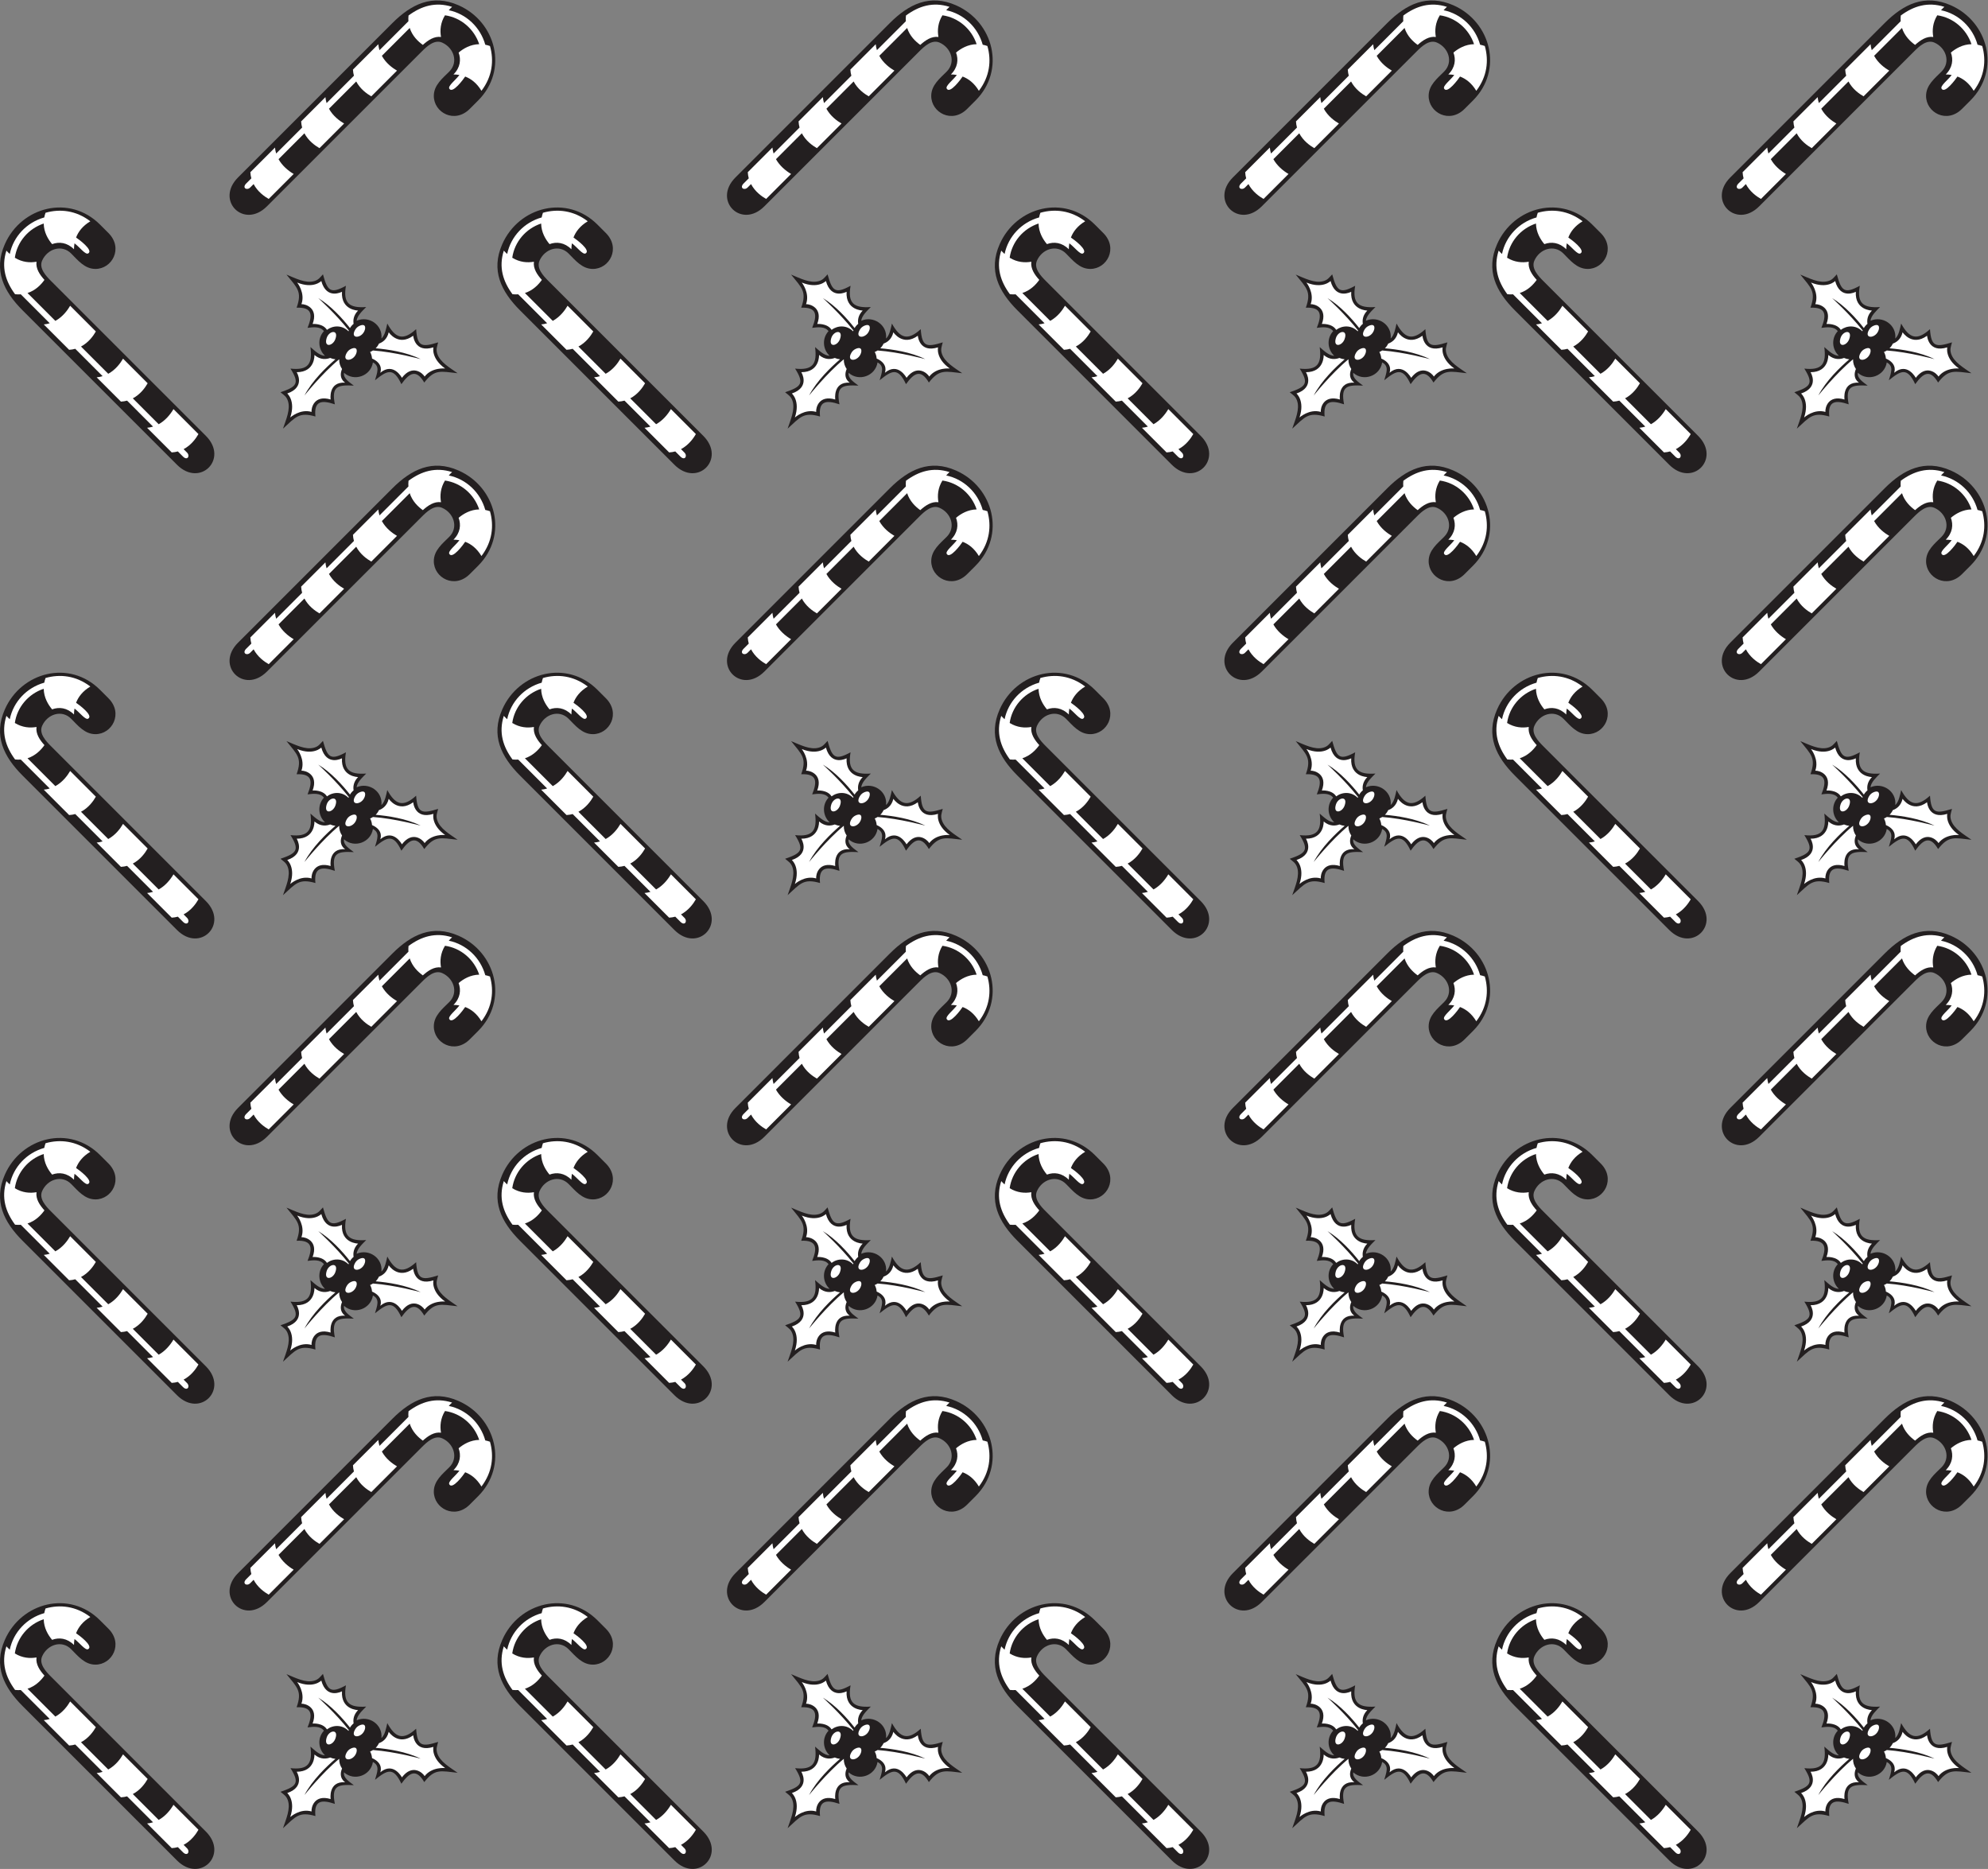 <?xml version="1.0" encoding="UTF-8" standalone="no"?>
<svg
   xmlns:dc="http://purl.org/dc/elements/1.1/"
   xmlns:cc="http://creativecommons.org/ns#"
   xmlns:rdf="http://www.w3.org/1999/02/22-rdf-syntax-ns#"
   xmlns:svg="http://www.w3.org/2000/svg"
   xmlns="http://www.w3.org/2000/svg"
   viewBox="0 0 721.08 677.787"
   height="677.787"
   width="721.08"
   xml:space="preserve"
   id="svg2"
   version="1.1"><rect x="0" y="0" width="721.08" height="677.787" fill="#808080" stroke="none"/><defs
     id="defs6" /><g
     transform="matrix(1.333,0,0,-1.333,0,677.787)"
     id="g10"><g
       transform="scale(0.1)"
       id="g12"><path
         id="path14"
         style="fill:#231f20;fill-opacity:1;fill-rule:evenodd;stroke:none"
         d="m 5133.98,290.906 c -5.77,-36.941 -50.87,-52.984 -78.58,-28.191 -2.67,-15.442 15.3,-25.957 26.66,-34.805 -42.61,2.012 -61.6,-0.558 -51.66,-50.93 -35.75,11.915 -57.31,9.875 -52.87,-33.14 -44.83,12.984 -53.84,-1.731 -88.21,-33.059 8.04,24.09 21.32,52.981 13.08,76.239 -4.1,11.601 -10.25,14.765 -19.89,22.777 44.4,15.144 52.63,23.844 27.2,64.336 48.45,-5.356 60.28,13.172 54.31,58.621 11.1,-9.602 24.98,-23.457 39.66,-23.742 -18.95,17.383 -21.01,47.707 -3.02,67.004 -9.57,13.425 -30.21,10.898 -44.5,8.996 14.07,34.879 13.43,56.621 -29.82,54.812 15.74,44.004 1.69,53.739 -27.54,90.078 23.54,-9.511 51.57,-24.543 75.28,-17.765 11.84,3.379 15.36,9.328 23.97,18.449 12.38,-45.254 20.54,-54.004 62.53,-31.113 -8.33,-48 9.49,-60.965 55.14,-57.832 -10.02,-10.246 -24.43,-23.047 -26.05,-37.325 32.86,14.579 71.52,-11.086 67.51,-48.398 9.92,9.363 12.87,27.43 15.96,40.809 21.92,-40.118 43.08,-47.606 78.43,-15.293 3.36,-47.887 15.57,-49.696 59.91,-35.895 -3.05,-12.141 -6.15,-18.344 -2.62,-30.117 7.07,-23.633 34.84,-39.152 55.55,-53.84 -46.33,5.027 -62.18,11.621 -90.73,-25.363 -21.96,37.668 -40.79,25.754 -62.24,-4.422 -21.71,46.512 -38.53,37.422 -71.76,10.644 5.73,20.079 14.08,38.329 -5.7,48.465 z M 3929.46,4889.9 c 25.84,25.85 12.21,64.94 -19.36,78.91 -20.96,9.28 -41.77,-10.5 -55.43,-24.17 l -421.39,-421.38 c -62.67,-62.67 -141.39,15.81 -78.6,78.6 l 420.09,420.1 c 51.45,51.44 108.82,79.81 180.19,48.25 101.81,-45.02 136.1,-175.91 53.11,-258.91 l -22.84,-22.83 c -41.31,-41.31 -97.96,-10.06 -97.81,35.38 0.11,29.14 23.3,47.32 42.04,66.05 z m 1353.49,0 c 25.85,25.85 12.21,64.94 -19.36,78.91 -20.95,9.28 -41.76,-10.5 -55.43,-24.17 l -421.39,-421.38 c -62.67,-62.67 -141.39,15.81 -78.61,78.6 l 420.1,420.1 c 51.45,51.44 108.83,79.81 180.2,48.25 101.81,-45.02 136.1,-175.91 53.09,-258.91 l -22.82,-22.83 c -41.32,-41.31 -97.97,-10.06 -97.81,35.38 0.1,29.14 23.3,47.32 42.03,66.05 z m -4060.49,0 c 25.84,25.85 12.21,64.94 -19.35,78.91 -20.97,9.28 -41.77,-10.5 -55.44,-24.17 L 726.285,4523.26 c -62.672,-62.67 -141.39,15.81 -78.605,78.6 l 420.1,420.1 c 51.44,51.44 108.82,79.81 180.18,48.25 101.81,-45.02 136.11,-175.91 53.11,-258.91 l -22.83,-22.83 c -41.31,-41.31 -97.97,-10.06 -97.81,35.38 0.1,29.14 23.3,47.32 42.03,66.05 z m 1353.5,0 c 25.85,25.85 12.2,64.94 -19.36,78.91 -20.96,9.28 -41.77,-10.5 -55.43,-24.17 l -421.39,-421.38 c -62.67,-62.67 -141.39,15.81 -78.6,78.6 l 420.09,420.1 c 51.44,51.44 108.82,79.81 180.19,48.25 101.81,-45.02 136.12,-175.91 53.11,-258.91 l -22.83,-22.83 c -41.31,-41.31 -97.97,-10.06 -97.81,35.38 0.1,29.14 23.3,47.32 42.03,66.05 z m 324.58,-494.86 c -25.85,25.85 -64.95,12.21 -78.91,-19.36 -9.27,-20.96 10.5,-41.76 24.16,-55.43 l 421.39,-421.39 c 62.68,-62.67 -15.81,-141.39 -78.61,-78.6 l -420.09,420.1 c -51.44,51.44 -79.82,108.82 -48.25,180.18 45.02,101.82 175.9,136.11 258.91,53.11 l 22.82,-22.83 c 41.32,-41.31 10.06,-97.97 -35.37,-97.81 -29.15,0.11 -47.32,23.3 -66.05,42.03 z m 1353.5,0 c -25.86,25.84 -64.96,12.21 -78.92,-19.36 -9.28,-20.96 10.5,-41.76 24.17,-55.43 l 421.39,-421.39 c 62.67,-62.67 -15.82,-141.39 -78.61,-78.6 l -420.1,420.1 c -51.44,51.44 -79.81,108.82 -48.25,180.18 45.03,101.82 175.91,136.11 258.92,53.1 l 22.82,-22.82 c 41.32,-41.31 10.06,-97.97 -35.37,-97.81 -29.15,0.11 -47.32,23.3 -66.05,42.03 z m -4060.493,0 c -25.852,25.85 -64.949,12.21 -78.914,-19.36 -9.274,-20.96 10.5,-41.76 24.168,-55.43 l 421.387,-421.39 c 62.667,-62.67 -15.817,-141.39 -78.606,-78.6 L 61.484,4240.35 c -51.441,51.45 -79.809,108.83 -48.254,180.19 45.027,101.81 175.911,136.11 258.918,53.1 l 22.829,-22.82 c 41.312,-41.32 10.05,-97.97 -35.375,-97.81 -29.149,0.1 -47.329,23.3 -66.055,42.03 z m 1353.493,0 c -25.84,25.85 -64.95,12.2 -78.91,-19.36 -9.28,-20.96 10.5,-41.76 24.16,-55.43 l 421.39,-421.39 c 62.67,-62.67 -15.81,-141.39 -78.6,-78.6 l -420.1,420.1 c -51.44,51.44 -79.81,108.82 -48.25,180.18 45.02,101.82 175.9,136.11 258.91,53.1 l 22.83,-22.82 c 41.31,-41.31 10.05,-97.97 -35.38,-97.81 -29.14,0.11 -47.32,23.3 -66.05,42.03 z m 2382.41,-770.88 c 25.86,25.84 12.21,64.95 -19.35,78.91 -20.96,9.28 -41.77,-10.5 -55.43,-24.16 l -421.39,-421.39 c -62.67,-62.67 -141.39,15.82 -78.6,78.61 l 420.09,420.09 c 51.45,51.44 108.82,79.82 180.19,48.25 101.81,-45.02 136.1,-175.91 53.11,-258.92 l -22.84,-22.82 c -41.31,-41.31 -97.96,-10.05 -97.81,35.38 0.11,29.15 23.3,47.32 42.03,66.05 z m 1353.5,0 c 25.85,25.85 12.21,64.95 -19.36,78.91 -20.95,9.28 -41.76,-10.5 -55.43,-24.16 l -421.39,-421.39 c -62.67,-62.67 -141.39,15.82 -78.61,78.61 l 420.1,420.09 c 51.45,51.44 108.83,79.82 180.2,48.25 101.81,-45.02 136.09,-175.91 53.09,-258.92 l -22.82,-22.82 c -41.32,-41.31 -97.97,-10.05 -97.81,35.38 0.1,29.15 23.3,47.32 42.03,66.05 z m -4060.49,0 c 25.85,25.85 12.21,64.95 -19.35,78.91 -20.97,9.28 -41.77,-10.5 -55.44,-24.16 L 726.285,3257.52 c -62.672,-62.67 -141.39,15.82 -78.605,78.61 l 420.1,420.09 c 51.44,51.44 108.82,79.82 180.18,48.25 101.81,-45.02 136.11,-175.91 53.11,-258.92 l -22.83,-22.82 c -41.31,-41.31 -97.97,-10.05 -97.81,35.38 0.1,29.15 23.3,47.32 42.03,66.05 z m 1353.5,0 c 25.85,25.84 12.2,64.95 -19.36,78.91 -20.96,9.28 -41.77,-10.5 -55.43,-24.16 l -421.39,-421.39 c -62.67,-62.67 -141.39,15.82 -78.6,78.61 l 420.09,420.09 c 51.44,51.44 108.82,79.82 180.19,48.25 101.81,-45.02 136.11,-175.91 53.1,-258.92 l -22.82,-22.82 c -41.31,-41.31 -97.97,-10.05 -97.81,35.38 0.1,29.15 23.3,47.32 42.03,66.05 z m 324.58,-494.86 c -25.84,25.85 -64.95,12.2 -78.91,-19.35 -9.27,-20.97 10.5,-41.77 24.16,-55.44 l 421.39,-421.38 c 62.68,-62.68 -15.81,-141.4 -78.61,-78.61 l -420.09,420.1 c -51.44,51.44 -79.82,108.82 -48.25,180.18 45.02,101.81 175.91,136.11 258.91,53.11 l 22.82,-22.83 c 41.32,-41.31 10.06,-97.97 -35.37,-97.81 -29.15,0.11 -47.32,23.3 -66.05,42.03 z m 1353.5,0 c -25.85,25.84 -64.96,12.2 -78.92,-19.35 -9.28,-20.97 10.5,-41.77 24.17,-55.44 l 421.39,-421.38 c 62.67,-62.68 -15.82,-141.4 -78.61,-78.61 l -420.1,420.1 c -51.44,51.44 -79.81,108.82 -48.25,180.18 45.03,101.82 175.91,136.11 258.92,53.11 l 22.82,-22.83 c 41.32,-41.31 10.06,-97.97 -35.37,-97.81 -29.15,0.11 -47.32,23.3 -66.05,42.03 z m -4060.493,0 c -25.848,25.84 -64.949,12.2 -78.914,-19.36 -9.274,-20.96 10.5,-41.76 24.168,-55.43 l 421.387,-421.38 c 62.667,-62.68 -15.817,-141.4 -78.606,-78.61 L 61.484,2974.61 c -51.441,51.45 -79.809,108.83 -48.254,180.19 45.027,101.81 175.915,136.11 258.918,53.11 l 22.829,-22.83 c 41.312,-41.32 10.05,-97.97 -35.375,-97.81 -29.149,0.1 -47.329,23.3 -66.055,42.03 z m 1353.493,0 c -25.84,25.85 -64.95,12.2 -78.91,-19.35 -9.28,-20.97 10.5,-41.77 24.16,-55.44 l 421.39,-421.38 c 62.67,-62.68 -15.81,-141.4 -78.6,-78.61 l -420.1,420.1 c -51.44,51.44 -79.81,108.82 -48.25,180.18 45.02,101.82 175.91,136.11 258.91,53.11 l 22.83,-22.83 c 41.31,-41.31 10.05,-97.97 -35.38,-97.81 -29.14,0.11 -47.32,23.3 -66.05,42.03 z m 2382.41,-770.87 c 25.86,25.84 12.21,64.95 -19.35,78.91 -20.96,9.27 -41.77,-10.5 -55.43,-24.16 l -421.39,-421.39 c -62.67,-62.68 -141.39,15.81 -78.6,78.6 l 420.09,420.1 c 51.45,51.44 108.82,79.81 180.19,48.24 101.81,-45.02 136.1,-175.91 53.11,-258.91 l -22.84,-22.83 c -41.31,-41.31 -97.96,-10.05 -97.81,35.39 0.11,29.14 23.3,47.32 42.03,66.05 z m 1353.5,0 c 25.85,25.84 12.21,64.94 -19.36,78.91 -20.95,9.27 -41.76,-10.5 -55.43,-24.16 l -421.39,-421.39 c -62.67,-62.68 -141.39,15.81 -78.61,78.6 l 420.1,420.1 c 51.45,51.44 108.83,79.81 180.2,48.24 101.81,-45.02 136.1,-175.9 53.09,-258.91 l -22.82,-22.83 c -41.32,-41.31 -97.97,-10.05 -97.81,35.39 0.1,29.14 23.3,47.32 42.03,66.05 z m -4060.49,0 c 25.85,25.84 12.2,64.94 -19.35,78.91 -20.97,9.27 -41.77,-10.5 -55.44,-24.16 L 726.285,1991.79 c -62.672,-62.68 -141.39,15.81 -78.605,78.6 l 420.1,420.1 c 51.44,51.44 108.82,79.81 180.18,48.24 101.81,-45.02 136.11,-175.9 53.11,-258.91 l -22.83,-22.83 c -41.31,-41.31 -97.97,-10.05 -97.81,35.39 0.1,29.14 23.3,47.32 42.03,66.05 z m 1353.5,0 c 25.85,25.84 12.2,64.95 -19.36,78.91 -20.96,9.27 -41.77,-10.5 -55.43,-24.16 l -421.39,-421.39 c -62.67,-62.68 -141.39,15.81 -78.6,78.6 l 420.09,420.1 c 51.44,51.44 108.82,79.81 180.19,48.24 101.81,-45.02 136.11,-175.9 53.1,-258.91 l -22.82,-22.83 c -41.31,-41.31 -97.97,-10.05 -97.81,35.39 0.1,29.14 23.3,47.32 42.03,66.05 z m 324.58,-494.87 c -25.85,25.85 -64.95,12.21 -78.91,-19.35 -9.27,-20.97 10.5,-41.77 24.16,-55.43 l 421.39,-421.4 c 62.68,-62.66 -15.81,-141.38 -78.61,-78.6 l -420.09,420.1 c -51.44,51.44 -79.82,108.83 -48.25,180.19 45.02,101.81 175.9,136.11 258.91,53.1 l 22.82,-22.83 c 41.32,-41.31 10.06,-97.96 -35.37,-97.81 -29.15,0.1 -47.32,23.31 -66.05,42.03 z m 1353.5,0 c -25.86,25.85 -64.96,12.21 -78.92,-19.35 -9.28,-20.97 10.5,-41.77 24.17,-55.43 l 421.39,-421.4 c 62.67,-62.66 -15.82,-141.38 -78.61,-78.6 l -420.1,420.1 c -51.44,51.44 -79.81,108.83 -48.25,180.18 45.03,101.82 175.91,136.11 258.92,53.11 l 22.82,-22.83 c 41.32,-41.31 10.06,-97.96 -35.37,-97.81 -29.15,0.1 -47.32,23.31 -66.05,42.03 z m -4060.493,0 c -25.848,25.85 -64.949,12.21 -78.914,-19.35 -9.274,-20.97 10.5,-41.77 24.168,-55.44 l 421.387,-421.39 c 62.667,-62.66 -15.817,-141.38 -78.606,-78.6 l -420.098,420.1 c -51.441,51.44 -79.809,108.82 -48.254,180.18 45.027,101.81 175.915,136.11 258.918,53.11 l 22.829,-22.83 c 41.312,-41.31 10.05,-97.97 -35.375,-97.81 -29.149,0.1 -47.329,23.31 -66.055,42.03 z m 1353.493,0 c -25.84,25.85 -64.95,12.21 -78.91,-19.35 -9.28,-20.97 10.5,-41.77 24.16,-55.43 l 421.39,-421.4 c 62.67,-62.66 -15.81,-141.38 -78.6,-78.6 l -420.1,420.1 c -51.44,51.44 -79.81,108.83 -48.25,180.18 45.02,101.82 175.91,136.12 258.91,53.11 l 22.83,-22.83 c 41.31,-41.31 10.05,-97.96 -35.38,-97.81 -29.14,0.1 -47.32,23.31 -66.05,42.03 z m 2382.41,-770.88 c 25.85,25.84 12.21,64.96 -19.35,78.92 -20.96,9.28 -41.77,-10.5 -55.43,-24.17 L 3433.28,726.047 c -62.67,-62.676 -141.39,15.816 -78.6,78.601 l 420.09,420.102 c 51.45,51.44 108.82,79.81 180.19,48.25 101.81,-45.02 136.1,-175.91 53.11,-258.92 l -22.84,-22.818 c -41.31,-41.321 -97.96,-10.063 -97.81,35.368 0.11,29.15 23.3,47.33 42.03,66.05 z m 1353.5,0 c 25.84,25.86 12.21,64.96 -19.36,78.92 -20.95,9.28 -41.76,-10.5 -55.43,-24.17 L 4786.77,726.047 c -62.67,-62.676 -141.39,15.816 -78.61,78.601 l 420.1,420.102 c 51.45,51.44 108.83,79.81 180.2,48.25 101.81,-45.03 136.09,-175.91 53.09,-258.92 l -22.82,-22.818 c -41.32,-41.321 -97.97,-10.063 -97.81,35.368 0.1,29.15 23.3,47.33 42.03,66.05 z m -4060.49,0 c 25.84,25.86 12.21,64.96 -19.35,78.92 -20.97,9.28 -41.77,-10.5 -55.44,-24.17 L 726.285,726.047 c -62.672,-62.676 -141.39,15.816 -78.605,78.601 l 420.1,420.102 c 51.44,51.44 108.82,79.81 180.18,48.25 101.81,-45.02 136.11,-175.91 53.11,-258.92 l -22.83,-22.818 c -41.31,-41.321 -97.97,-10.063 -97.81,35.368 0.1,29.15 23.3,47.33 42.03,66.05 z m 1353.5,0 c 25.85,25.84 12.2,64.96 -19.36,78.92 -20.96,9.28 -41.77,-10.5 -55.43,-24.17 L 2079.78,726.047 c -62.67,-62.676 -141.39,15.816 -78.6,78.601 l 420.09,420.102 c 51.44,51.44 108.82,79.81 180.19,48.25 101.81,-45.02 136.11,-175.91 53.1,-258.92 l -22.82,-22.818 c -41.31,-41.321 -97.97,-10.063 -97.81,35.368 0.1,29.15 23.3,47.33 42.03,66.05 z m 324.58,-494.848 c -25.85,25.848 -64.95,12.195 -78.91,-19.363 -9.27,-20.957 10.5,-41.77 24.16,-55.43 l 421.39,-421.391 c 62.68,-62.675 -15.81,-141.394 -78.61,-78.601 L 2768.48,443.145 c -51.44,51.445 -79.82,108.82 -48.25,180.187 45.02,101.805 175.9,136.102 258.91,53.102 l 22.82,-22.832 c 41.32,-41.305 10.06,-97.965 -35.37,-97.809 -29.15,0.105 -47.32,23.301 -66.05,42.039 z m 1353.5,0 c -25.86,25.84 -64.96,12.195 -78.92,-19.363 -9.28,-20.957 10.5,-41.77 24.17,-55.43 l 421.39,-421.391 c 62.67,-62.675 -15.82,-141.394 -78.61,-78.601 l -420.1,420.098 c -51.44,51.437 -79.81,108.82 -48.25,180.187 45.03,101.805 175.91,136.102 258.92,53.094 l 22.82,-22.824 c 41.32,-41.305 10.06,-97.965 -35.37,-97.809 -29.15,0.105 -47.32,23.301 -66.05,42.039 z m -4060.493,0 c -25.852,25.84 -64.949,12.195 -78.914,-19.363 -9.274,-20.957 10.5,-41.77 24.168,-55.43 L 560.188,101.648 C 622.855,38.973 544.371,-39.746 481.582,23.047 L 61.484,443.137 C 10.043,494.582 -18.324,551.965 13.23,623.332 58.258,725.137 189.145,759.434 272.148,676.426 l 22.829,-22.824 c 41.312,-41.317 10.05,-97.965 -35.375,-97.809 -29.149,0.105 -47.329,23.301 -66.055,42.039 z m 1353.493,0 c -25.84,25.84 -64.95,12.195 -78.91,-19.363 -9.28,-20.957 10.5,-41.77 24.16,-55.43 l 421.39,-421.391 c 62.67,-62.675 -15.81,-141.394 -78.6,-78.601 l -420.1,420.098 c -51.44,51.437 -79.81,108.82 -48.25,180.187 45.02,101.805 175.91,136.102 258.91,53.094 l 22.83,-22.824 c 41.31,-41.305 10.05,-97.965 -35.38,-97.809 -29.14,0.105 -47.32,23.301 -66.05,42.039 z M 1014.7,4098.58 c -5.77,-36.94 -50.876,-52.99 -78.583,-28.19 -2.679,-15.44 15.301,-25.96 26.656,-34.81 -42.613,2.01 -61.597,-0.55 -51.656,-50.92 -35.75,11.91 -57.316,9.87 -52.879,-33.16 -44.832,13 -53.836,-1.71 -88.211,-33.05 8.047,24.09 21.321,52.98 13.094,76.25 -4.105,11.59 -10.262,14.76 -19.898,22.76 44.39,15.16 52.636,23.85 27.203,64.34 48.441,-5.35 60.281,13.17 54.308,58.63 11.094,-9.6 24.973,-23.46 39.661,-23.75 -18.95,17.39 -21.012,47.71 -3.028,67.01 -9.566,13.43 -30.207,10.9 -44.492,8.99 14.078,34.88 13.43,56.62 -29.82,54.82 15.742,44 1.691,53.73 -27.547,90.08 23.551,-9.52 51.57,-24.55 75.293,-17.77 11.836,3.38 15.355,9.33 23.961,18.45 12.383,-45.26 20.551,-54.01 62.527,-31.12 -8.328,-48 9.492,-60.97 55.152,-57.84 -10.023,-10.23 -24.433,-23.03 -26.058,-37.31 32.867,14.58 71.527,-11.08 67.507,-48.4 9.93,9.36 12.88,27.44 15.96,40.82 21.92,-40.13 43.09,-47.62 78.44,-15.3 3.35,-47.89 15.56,-49.7 59.91,-35.9 -3.06,-12.14 -6.15,-18.34 -2.63,-30.12 7.07,-23.63 34.85,-39.14 55.55,-53.84 -46.33,5.04 -62.17,11.62 -90.72,-25.36 -21.97,37.67 -40.79,25.76 -62.25,-4.42 -21.7,46.51 -38.52,37.42 -71.76,10.64 5.73,20.09 14.08,38.34 -5.69,48.47 z m 1373.09,0 c -5.77,-36.94 -50.88,-52.99 -78.58,-28.19 -2.68,-15.44 15.3,-25.96 26.65,-34.81 -42.6,2.01 -61.59,-0.55 -51.65,-50.92 -35.75,11.91 -57.32,9.87 -52.88,-33.16 -44.83,13 -53.83,-1.71 -88.2,-33.05 8.04,24.09 21.31,52.98 13.08,76.25 -4.1,11.59 -10.26,14.76 -19.89,22.76 44.39,15.16 52.64,23.85 27.2,64.34 48.44,-5.35 60.28,13.17 54.31,58.63 11.09,-9.6 24.97,-23.46 39.65,-23.75 -18.94,17.39 -21,47.71 -3.02,67.01 -9.56,13.43 -30.21,10.9 -44.5,8.99 14.09,34.88 13.43,56.62 -29.82,54.82 15.75,44 1.7,53.73 -27.54,90.08 23.55,-9.52 51.58,-24.55 75.29,-17.77 11.84,3.38 15.36,9.33 23.96,18.45 12.38,-45.26 20.55,-54.01 62.54,-31.12 -8.34,-48 9.49,-60.97 55.15,-57.84 -10.03,-10.23 -24.44,-23.03 -26.06,-37.31 32.86,14.58 71.52,-11.08 67.5,-48.4 9.93,9.36 12.88,27.44 15.96,40.82 21.93,-40.13 43.1,-47.62 78.44,-15.3 3.35,-47.89 15.56,-49.7 59.91,-35.9 -3.06,-12.14 -6.15,-18.34 -2.63,-30.12 7.07,-23.63 34.85,-39.14 55.56,-53.84 -46.33,5.04 -62.17,11.62 -90.72,-25.36 -21.98,37.67 -40.8,25.76 -62.25,-4.42 -21.7,46.51 -38.53,37.42 -71.77,10.64 5.73,20.09 14.08,38.34 -5.69,48.47 z m 1373.1,0 c -5.77,-36.94 -50.88,-52.99 -78.58,-28.19 -2.68,-15.44 15.3,-25.96 26.65,-34.81 -42.6,2.01 -61.6,-0.55 -51.66,-50.92 -35.74,11.91 -57.31,9.87 -52.87,-33.16 -44.83,13 -53.83,-1.71 -88.21,-33.05 8.05,24.09 21.32,52.98 13.09,76.25 -4.1,11.59 -10.26,14.76 -19.9,22.76 44.4,15.16 52.64,23.85 27.2,64.34 48.45,-5.35 60.28,13.17 54.32,58.63 11.09,-9.6 24.97,-23.46 39.66,-23.75 -18.95,17.39 -21.01,47.71 -3.03,67.01 -9.56,13.43 -30.2,10.9 -44.49,8.99 14.08,34.88 13.43,56.62 -29.83,54.82 15.76,44 1.69,53.73 -27.54,90.08 23.55,-9.52 51.57,-24.55 75.3,-17.77 11.83,3.38 15.35,9.33 23.95,18.45 12.39,-45.26 20.55,-54.01 62.53,-31.12 -8.33,-48 9.49,-60.97 55.16,-57.84 -10.03,-10.23 -24.44,-23.03 -26.07,-37.31 32.86,14.58 71.54,-11.08 67.51,-48.4 9.94,9.36 12.87,27.44 15.96,40.82 21.92,-40.13 43.1,-47.62 78.44,-15.3 3.36,-47.89 15.56,-49.7 59.91,-35.9 -3.06,-12.14 -6.16,-18.34 -2.63,-30.12 7.07,-23.63 34.86,-39.14 55.56,-53.84 -46.34,5.04 -62.18,11.62 -90.72,-25.36 -21.97,37.67 -40.8,25.76 -62.26,-4.42 -21.7,46.51 -38.52,37.42 -71.76,10.64 5.73,20.09 14.08,38.34 -5.69,48.47 z m 1373.09,0 c -5.77,-36.94 -50.87,-52.99 -78.58,-28.19 -2.67,-15.44 15.3,-25.96 26.66,-34.81 -42.61,2.01 -61.6,-0.55 -51.66,-50.92 -35.75,11.91 -57.31,9.87 -52.87,-33.16 -44.83,13 -53.84,-1.71 -88.21,-33.05 8.04,24.09 21.32,52.98 13.08,76.25 -4.1,11.59 -10.25,14.76 -19.89,22.76 44.4,15.16 52.63,23.85 27.2,64.34 48.45,-5.35 60.28,13.17 54.31,58.63 11.1,-9.6 24.98,-23.46 39.66,-23.75 -18.95,17.39 -21.01,47.71 -3.02,67.01 -9.57,13.43 -30.21,10.9 -44.5,8.99 14.07,34.88 13.43,56.62 -29.82,54.82 15.74,44 1.69,53.73 -27.54,90.08 23.54,-9.52 51.57,-24.55 75.28,-17.77 11.84,3.38 15.36,9.33 23.97,18.45 12.38,-45.26 20.54,-54.01 62.53,-31.12 -8.33,-48 9.49,-60.97 55.14,-57.84 -10.02,-10.23 -24.43,-23.03 -26.05,-37.31 32.86,14.58 71.52,-11.08 67.51,-48.4 9.92,9.36 12.87,27.44 15.96,40.82 21.92,-40.13 43.08,-47.62 78.43,-15.3 3.36,-47.89 15.57,-49.7 59.91,-35.9 -3.05,-12.14 -6.15,-18.34 -2.62,-30.12 7.07,-23.63 34.84,-39.14 55.55,-53.84 -46.33,5.04 -62.18,11.62 -90.73,-25.36 -21.96,37.67 -40.79,25.76 -62.24,-4.42 -21.71,46.51 -38.53,37.42 -71.76,10.64 5.73,20.09 14.08,38.34 -5.7,48.47 z M 1014.7,2829.36 c -5.77,-36.94 -50.876,-52.99 -78.583,-28.19 -2.679,-15.44 15.301,-25.96 26.656,-34.81 -42.613,2.01 -61.597,-0.56 -51.656,-50.93 -35.75,11.92 -57.316,9.87 -52.879,-33.15 -44.832,12.99 -53.836,-1.73 -88.211,-33.05 8.047,24.09 21.321,52.98 13.094,76.24 -4.105,11.6 -10.262,14.76 -19.898,22.77 44.39,15.15 52.636,23.85 27.203,64.34 48.441,-5.35 60.281,13.17 54.308,58.62 11.094,-9.6 24.973,-23.46 39.661,-23.74 -18.95,17.39 -21.012,47.71 -3.028,67 -9.566,13.43 -30.207,10.9 -44.492,8.99 14.078,34.89 13.43,56.63 -29.82,54.82 15.742,44 1.691,53.74 -27.547,90.08 23.551,-9.51 51.57,-24.54 75.293,-17.76 11.836,3.37 15.355,9.32 23.961,18.44 12.383,-45.25 20.551,-54 62.527,-31.12 -8.328,-47.99 9.492,-60.96 55.152,-57.83 -10.023,-10.24 -24.433,-23.04 -26.058,-37.32 32.867,14.58 71.527,-11.08 67.507,-48.4 9.93,9.37 12.88,27.44 15.96,40.82 21.92,-40.13 43.09,-47.61 78.44,-15.29 3.35,-47.89 15.56,-49.71 59.91,-35.9 -3.06,-12.15 -6.15,-18.35 -2.63,-30.12 7.07,-23.64 34.85,-39.15 55.55,-53.84 -46.33,5.03 -62.17,11.61 -90.72,-25.36 -21.97,37.67 -40.79,25.76 -62.25,-4.43 -21.7,46.52 -38.52,37.43 -71.76,10.64 5.73,20.09 14.08,38.34 -5.69,48.48 z m 1373.09,0 c -5.77,-36.94 -50.88,-52.99 -78.58,-28.19 -2.68,-15.44 15.3,-25.96 26.65,-34.81 -42.6,2.01 -61.59,-0.56 -51.65,-50.93 -35.75,11.92 -57.32,9.87 -52.88,-33.15 -44.83,12.99 -53.83,-1.73 -88.2,-33.05 8.04,24.09 21.31,52.98 13.08,76.24 -4.1,11.6 -10.26,14.76 -19.89,22.77 44.39,15.15 52.64,23.85 27.2,64.34 48.44,-5.35 60.28,13.17 54.31,58.62 11.09,-9.6 24.97,-23.46 39.65,-23.74 -18.94,17.39 -21,47.71 -3.02,67 -9.56,13.43 -30.21,10.9 -44.5,8.99 14.09,34.89 13.43,56.63 -29.82,54.82 15.75,44 1.7,53.74 -27.54,90.08 23.55,-9.51 51.58,-24.54 75.29,-17.76 11.84,3.37 15.36,9.32 23.96,18.44 12.38,-45.25 20.55,-54 62.54,-31.12 -8.34,-47.99 9.49,-60.96 55.15,-57.83 -10.03,-10.24 -24.44,-23.04 -26.06,-37.32 32.86,14.58 71.52,-11.08 67.5,-48.4 9.93,9.37 12.88,27.44 15.96,40.82 21.93,-40.13 43.1,-47.61 78.44,-15.29 3.35,-47.89 15.56,-49.71 59.91,-35.9 -3.06,-12.15 -6.15,-18.35 -2.63,-30.12 7.07,-23.64 34.85,-39.15 55.56,-53.84 -46.33,5.03 -62.17,11.61 -90.72,-25.36 -21.98,37.67 -40.8,25.76 -62.25,-4.43 -21.7,46.52 -38.53,37.43 -71.77,10.64 5.73,20.09 14.08,38.34 -5.69,48.48 z m 1373.1,0 c -5.77,-36.94 -50.88,-52.99 -78.58,-28.19 -2.68,-15.44 15.3,-25.96 26.65,-34.81 -42.6,2.01 -61.6,-0.56 -51.66,-50.93 -35.74,11.92 -57.31,9.87 -52.87,-33.15 -44.83,12.99 -53.83,-1.73 -88.21,-33.05 8.05,24.09 21.32,52.98 13.09,76.24 -4.1,11.6 -10.26,14.76 -19.9,22.77 44.4,15.15 52.64,23.85 27.2,64.34 48.45,-5.35 60.28,13.17 54.32,58.62 11.09,-9.6 24.97,-23.46 39.66,-23.74 -18.95,17.39 -21.01,47.71 -3.03,67 -9.56,13.43 -30.2,10.9 -44.49,8.99 14.08,34.89 13.43,56.63 -29.83,54.82 15.76,44 1.69,53.74 -27.54,90.08 23.55,-9.51 51.57,-24.54 75.3,-17.76 11.83,3.37 15.35,9.32 23.95,18.44 12.39,-45.25 20.55,-54 62.53,-31.12 -8.33,-47.99 9.49,-60.96 55.16,-57.83 -10.03,-10.24 -24.44,-23.04 -26.07,-37.32 32.86,14.58 71.54,-11.08 67.51,-48.4 9.94,9.37 12.87,27.44 15.96,40.82 21.92,-40.13 43.1,-47.61 78.44,-15.29 3.36,-47.89 15.56,-49.71 59.91,-35.9 -3.06,-12.15 -6.16,-18.35 -2.63,-30.12 7.07,-23.64 34.86,-39.15 55.56,-53.84 -46.34,5.03 -62.18,11.61 -90.72,-25.36 -21.97,37.67 -40.8,25.76 -62.26,-4.43 -21.7,46.52 -38.52,37.43 -71.76,10.64 5.73,20.09 14.08,38.34 -5.69,48.48 z m 1373.09,0 c -5.77,-36.94 -50.87,-52.99 -78.58,-28.19 -2.67,-15.44 15.3,-25.96 26.66,-34.81 -42.61,2.01 -61.6,-0.56 -51.66,-50.93 -35.75,11.92 -57.31,9.87 -52.87,-33.15 -44.83,12.99 -53.84,-1.73 -88.21,-33.05 8.04,24.09 21.32,52.98 13.08,76.24 -4.1,11.6 -10.25,14.76 -19.89,22.77 44.4,15.15 52.63,23.85 27.2,64.34 48.45,-5.35 60.28,13.17 54.31,58.62 11.1,-9.6 24.98,-23.46 39.66,-23.74 -18.95,17.39 -21.01,47.71 -3.02,67 -9.57,13.43 -30.21,10.9 -44.5,8.99 14.07,34.89 13.43,56.63 -29.82,54.82 15.74,44 1.69,53.74 -27.54,90.08 23.54,-9.51 51.57,-24.54 75.28,-17.76 11.84,3.37 15.36,9.32 23.97,18.44 12.38,-45.25 20.54,-54 62.53,-31.12 -8.33,-47.99 9.49,-60.96 55.14,-57.83 -10.02,-10.24 -24.43,-23.04 -26.05,-37.32 32.86,14.58 71.52,-11.08 67.51,-48.4 9.92,9.37 12.87,27.44 15.96,40.82 21.92,-40.13 43.08,-47.61 78.43,-15.29 3.36,-47.89 15.57,-49.71 59.91,-35.9 -3.05,-12.15 -6.15,-18.35 -2.62,-30.12 7.07,-23.64 34.84,-39.15 55.55,-53.84 -46.33,5.03 -62.18,11.61 -90.73,-25.36 -21.96,37.67 -40.79,25.76 -62.24,-4.43 -21.71,46.52 -38.53,37.43 -71.76,10.64 5.73,20.09 14.08,38.34 -5.7,48.48 z M 1014.7,1560.13 c -5.77,-36.94 -50.876,-52.99 -78.583,-28.19 -2.679,-15.44 15.301,-25.96 26.656,-34.81 -42.613,2.01 -61.597,-0.55 -51.656,-50.92 -35.75,11.92 -57.316,9.88 -52.879,-33.16 -44.832,13 -53.836,-1.71 -88.211,-33.04 8.047,24.08 21.321,52.98 13.094,76.24 -4.105,11.59 -10.262,14.76 -19.898,22.77 44.39,15.15 52.636,23.84 27.203,64.34 48.441,-5.35 60.281,13.16 54.308,58.62 11.094,-9.6 24.973,-23.46 39.661,-23.74 -18.95,17.39 -21.012,47.71 -3.028,66.99 -9.566,13.44 -30.207,10.9 -44.492,9 14.078,34.88 13.43,56.62 -29.82,54.81 15.742,44.01 1.691,53.74 -27.547,90.09 23.551,-9.52 51.57,-24.55 75.293,-17.77 11.836,3.39 15.355,9.32 23.961,18.45 12.383,-45.26 20.551,-54 62.527,-31.12 -8.328,-48 9.492,-60.97 55.152,-57.83 -10.023,-10.25 -24.433,-23.05 -26.058,-37.31 32.867,14.56 71.527,-11.09 67.507,-48.41 9.93,9.36 12.88,27.44 15.96,40.82 21.92,-40.13 43.09,-47.61 78.44,-15.3 3.35,-47.89 15.56,-49.7 59.91,-35.89 -3.06,-12.15 -6.15,-18.35 -2.63,-30.13 7.07,-23.62 34.85,-39.14 55.55,-53.84 -46.33,5.04 -62.17,11.62 -90.72,-25.35 -21.97,37.66 -40.79,25.75 -62.25,-4.43 -21.7,46.52 -38.52,37.43 -71.76,10.64 5.73,20.09 14.08,38.34 -5.69,48.47 z m 1373.09,0 c -5.77,-36.94 -50.88,-52.99 -78.58,-28.19 -2.68,-15.44 15.3,-25.96 26.65,-34.81 -42.6,2.01 -61.59,-0.55 -51.65,-50.92 -35.75,11.92 -57.32,9.88 -52.88,-33.16 -44.83,13 -53.83,-1.71 -88.2,-33.04 8.04,24.08 21.31,52.98 13.08,76.24 -4.1,11.59 -10.26,14.76 -19.89,22.77 44.39,15.15 52.64,23.84 27.2,64.34 48.44,-5.35 60.28,13.16 54.31,58.62 11.09,-9.6 24.97,-23.46 39.65,-23.74 -18.94,17.39 -21,47.71 -3.02,66.99 -9.56,13.44 -30.21,10.9 -44.5,9 14.09,34.88 13.43,56.62 -29.82,54.81 15.75,44.01 1.7,53.74 -27.54,90.09 23.55,-9.52 51.58,-24.55 75.29,-17.77 11.84,3.39 15.36,9.32 23.96,18.45 12.38,-45.26 20.55,-54 62.54,-31.12 -8.34,-48 9.49,-60.97 55.15,-57.83 -10.03,-10.25 -24.44,-23.05 -26.06,-37.31 32.86,14.56 71.52,-11.09 67.5,-48.41 9.93,9.36 12.88,27.44 15.96,40.82 21.93,-40.13 43.1,-47.61 78.44,-15.3 3.35,-47.89 15.56,-49.7 59.91,-35.89 -3.06,-12.15 -6.15,-18.35 -2.63,-30.13 7.07,-23.62 34.85,-39.14 55.56,-53.84 -46.33,5.04 -62.17,11.62 -90.72,-25.35 -21.98,37.66 -40.8,25.75 -62.25,-4.43 -21.7,46.52 -38.53,37.43 -71.77,10.64 5.73,20.09 14.08,38.34 -5.69,48.47 z m 1373.1,0 c -5.77,-36.94 -50.88,-52.99 -78.58,-28.19 -2.68,-15.44 15.3,-25.96 26.65,-34.81 -42.6,2.01 -61.6,-0.55 -51.66,-50.92 -35.74,11.92 -57.31,9.88 -52.87,-33.16 -44.83,13 -53.83,-1.71 -88.21,-33.04 8.05,24.08 21.32,52.98 13.09,76.24 -4.1,11.59 -10.26,14.76 -19.9,22.77 44.4,15.15 52.64,23.84 27.2,64.34 48.45,-5.35 60.28,13.16 54.32,58.62 11.09,-9.6 24.97,-23.46 39.66,-23.74 -18.95,17.39 -21.01,47.71 -3.03,66.99 -9.56,13.44 -30.2,10.9 -44.49,9 14.08,34.88 13.43,56.62 -29.83,54.81 15.76,44.01 1.69,53.74 -27.54,90.09 23.55,-9.52 51.57,-24.55 75.3,-17.77 11.83,3.39 15.35,9.32 23.95,18.45 12.39,-45.26 20.55,-54 62.53,-31.12 -8.33,-48 9.49,-60.97 55.16,-57.83 -10.03,-10.25 -24.44,-23.05 -26.07,-37.31 32.86,14.56 71.54,-11.09 67.51,-48.41 9.94,9.36 12.87,27.44 15.96,40.82 21.92,-40.13 43.1,-47.61 78.44,-15.3 3.36,-47.89 15.56,-49.7 59.91,-35.89 -3.06,-12.15 -6.16,-18.35 -2.63,-30.13 7.07,-23.62 34.86,-39.14 55.56,-53.84 -46.34,5.04 -62.18,11.62 -90.72,-25.35 -21.97,37.66 -40.8,25.75 -62.26,-4.43 -21.7,46.52 -38.52,37.43 -71.76,10.64 5.73,20.09 14.08,38.34 -5.69,48.47 z m 1373.09,0 c -5.77,-36.94 -50.87,-52.99 -78.58,-28.19 -2.67,-15.44 15.3,-25.96 26.66,-34.81 -42.61,2.01 -61.6,-0.55 -51.66,-50.92 -35.75,11.92 -57.31,9.88 -52.87,-33.16 -44.83,13 -53.84,-1.71 -88.21,-33.04 8.04,24.08 21.32,52.98 13.08,76.24 -4.1,11.59 -10.25,14.76 -19.89,22.77 44.4,15.15 52.63,23.84 27.2,64.34 48.45,-5.35 60.28,13.16 54.31,58.62 11.1,-9.6 24.98,-23.46 39.66,-23.74 -18.95,17.39 -21.01,47.71 -3.02,66.99 -9.57,13.44 -30.21,10.9 -44.5,9 14.07,34.88 13.43,56.62 -29.82,54.81 15.74,44.01 1.69,53.74 -27.54,90.09 23.54,-9.52 51.57,-24.55 75.28,-17.77 11.84,3.39 15.36,9.32 23.97,18.45 12.38,-45.26 20.54,-54 62.53,-31.12 -8.33,-48 9.49,-60.97 55.14,-57.83 -10.02,-10.25 -24.43,-23.05 -26.05,-37.31 32.86,14.56 71.52,-11.09 67.51,-48.41 9.92,9.36 12.87,27.44 15.96,40.82 21.92,-40.13 43.08,-47.61 78.43,-15.3 3.36,-47.89 15.57,-49.7 59.91,-35.89 -3.05,-12.15 -6.15,-18.35 -2.62,-30.13 7.07,-23.62 34.84,-39.14 55.55,-53.84 -46.33,5.04 -62.18,11.62 -90.73,-25.35 -21.96,37.66 -40.79,25.75 -62.24,-4.43 -21.71,46.52 -38.53,37.43 -71.76,10.64 5.73,20.09 14.08,38.34 -5.7,48.47 z M 1014.7,290.906 c -5.77,-36.941 -50.876,-52.984 -78.583,-28.191 -2.679,-15.442 15.301,-25.957 26.656,-34.805 -42.613,2.012 -61.597,-0.558 -51.656,-50.93 -35.75,11.915 -57.316,9.875 -52.879,-33.14 -44.832,12.984 -53.836,-1.731 -88.211,-33.059 8.047,24.09 21.321,52.981 13.094,76.239 -4.105,11.601 -10.262,14.765 -19.898,22.777 44.39,15.144 52.636,23.844 27.203,64.336 48.441,-5.356 60.281,13.172 54.308,58.621 11.094,-9.602 24.973,-23.457 39.661,-23.742 -18.95,17.383 -21.012,47.707 -3.028,67.004 -9.566,13.425 -30.207,10.898 -44.492,8.996 14.078,34.879 13.43,56.621 -29.82,54.812 15.742,44.004 1.691,53.739 -27.547,90.078 23.551,-9.511 51.57,-24.543 75.293,-17.765 11.836,3.379 15.355,9.328 23.961,18.449 12.383,-45.254 20.551,-54.004 62.527,-31.113 -8.328,-48 9.492,-60.965 55.152,-57.832 -10.023,-10.246 -24.433,-23.047 -26.058,-37.325 32.867,14.579 71.527,-11.086 67.507,-48.398 9.93,9.363 12.88,27.43 15.96,40.809 21.92,-40.118 43.09,-47.606 78.44,-15.293 3.35,-47.887 15.56,-49.696 59.91,-35.895 -3.06,-12.141 -6.15,-18.344 -2.63,-30.117 7.07,-23.633 34.85,-39.152 55.55,-53.84 -46.33,5.027 -62.17,11.621 -90.72,-25.363 -21.97,37.668 -40.79,25.754 -62.25,-4.422 -21.7,46.512 -38.52,37.422 -71.76,10.644 5.73,20.079 14.08,38.329 -5.69,48.465 z m 1373.09,0 c -5.77,-36.941 -50.88,-52.984 -78.58,-28.191 -2.68,-15.442 15.3,-25.957 26.65,-34.805 -42.6,2.012 -61.59,-0.558 -51.65,-50.93 -35.75,11.915 -57.32,9.875 -52.88,-33.14 -44.83,12.984 -53.83,-1.731 -88.2,-33.059 8.04,24.09 21.31,52.981 13.08,76.239 -4.1,11.601 -10.26,14.765 -19.89,22.777 44.39,15.144 52.64,23.844 27.2,64.336 48.44,-5.356 60.28,13.172 54.31,58.621 11.09,-9.602 24.97,-23.457 39.65,-23.742 -18.94,17.383 -21,47.707 -3.02,67.004 -9.56,13.425 -30.21,10.898 -44.5,8.996 14.09,34.879 13.43,56.621 -29.82,54.812 15.75,44.004 1.7,53.739 -27.54,90.078 23.55,-9.511 51.58,-24.543 75.29,-17.765 11.84,3.379 15.36,9.328 23.96,18.449 12.38,-45.254 20.55,-54.004 62.54,-31.113 -8.34,-48 9.49,-60.965 55.15,-57.832 -10.03,-10.246 -24.44,-23.047 -26.06,-37.325 32.86,14.579 71.52,-11.086 67.5,-48.398 9.93,9.363 12.88,27.43 15.96,40.809 21.93,-40.118 43.1,-47.606 78.44,-15.293 3.35,-47.887 15.56,-49.696 59.91,-35.895 -3.06,-12.141 -6.15,-18.344 -2.63,-30.117 7.07,-23.633 34.85,-39.152 55.56,-53.84 -46.33,5.027 -62.17,11.621 -90.72,-25.363 -21.98,37.668 -40.8,25.754 -62.25,-4.422 -21.7,46.512 -38.53,37.422 -71.77,10.644 5.73,20.079 14.08,38.329 -5.69,48.465 z m 1373.1,0 c -5.77,-36.941 -50.88,-52.984 -78.58,-28.191 -2.68,-15.442 15.3,-25.957 26.65,-34.805 -42.6,2.012 -61.6,-0.558 -51.66,-50.93 -35.74,11.915 -57.31,9.875 -52.87,-33.14 -44.83,12.984 -53.83,-1.731 -88.21,-33.059 8.05,24.09 21.32,52.981 13.09,76.239 -4.1,11.601 -10.26,14.765 -19.9,22.777 44.4,15.144 52.64,23.844 27.2,64.336 48.45,-5.356 60.28,13.172 54.32,58.621 11.09,-9.602 24.97,-23.457 39.66,-23.742 -18.95,17.383 -21.01,47.707 -3.03,67.004 -9.56,13.425 -30.2,10.898 -44.49,8.996 14.08,34.879 13.43,56.621 -29.83,54.812 15.76,44.004 1.69,53.739 -27.54,90.078 23.55,-9.511 51.57,-24.543 75.3,-17.765 11.83,3.379 15.35,9.328 23.95,18.449 12.39,-45.254 20.55,-54.004 62.53,-31.113 -8.33,-48 9.49,-60.965 55.16,-57.832 -10.03,-10.246 -24.44,-23.047 -26.07,-37.325 32.86,14.579 71.54,-11.086 67.51,-48.398 9.94,9.363 12.87,27.43 15.96,40.809 21.92,-40.118 43.1,-47.606 78.44,-15.293 3.36,-47.887 15.56,-49.696 59.91,-35.895 -3.06,-12.141 -6.16,-18.344 -2.63,-30.117 7.07,-23.633 34.86,-39.152 55.56,-53.84 -46.34,5.027 -62.18,11.621 -90.72,-25.363 -21.97,37.668 -40.8,25.754 -62.26,-4.422 -21.7,46.512 -38.52,37.422 -71.76,10.644 5.73,20.079 14.08,38.329 -5.69,48.465 v 0" /><path
         id="path16"
         style="fill:#ffffff;fill-opacity:1;fill-rule:evenodd;stroke:none"
         d="m 5017.69,303.176 c -9.65,-3.672 -26.17,-6.281 -42.81,8.125 0,0 2.48,-46.86 -48.28,-46.914 0,0 25.41,-40.492 -25.75,-57.969 0,0 23.51,-19.555 8.23,-65.266 0,0 26.66,24.297 57.97,15.215 -1.14,11.055 7.22,47.129 51.95,33.723 0,0 -7.28,48.828 39.52,45.816 0,0 -19.5,11.02 -8.51,37.207 -5.19,7.551 -8.08,16.723 -7.75,26.457 -47.05,-38.879 -94.49,-98.507 -94.49,-98.507 21.16,40.468 60,77.609 84.26,98.41 -5.01,0.429 -9.85,1.699 -14.34,3.703 z M 898.402,4110.85 c -9.652,-3.68 -26.16,-6.28 -42.82,8.12 0,0 2.492,-46.86 -48.269,-46.91 0,0 25.414,-40.49 -25.75,-57.97 0,0 23.503,-19.55 8.234,-65.27 0,0 26.656,24.3 57.969,15.22 -1.145,11.05 7.214,47.13 51.937,33.72 0,0 -7.265,48.83 39.539,45.82 0,0 -19.508,11.02 -8.519,37.2 -5.188,7.56 -8.086,16.72 -7.754,26.46 -47.047,-38.88 -94.477,-98.51 -94.477,-98.51 21.153,40.47 59.988,77.61 84.246,98.41 -5.004,0.43 -9.847,1.71 -14.336,3.71 z m 63.762,92.8 c -1.633,9.88 -0.371,23.31 12.195,36.16 0,0 -46.921,0.4 -43.836,51.07 0,0 -41.984,-22.87 -56.269,29.28 0,0 -20.969,-22.25 -65.656,-4.19 0,0 22.609,-28.1 11.613,-58.8 11.098,0.46 46.598,-10.11 30.449,-53.92 0,0 27.586,2.38 38.965,-15.97 16.508,12.27 41.063,13.65 58.656,-3.99 0.274,0.79 0.563,1.57 0.864,2.32 -35.582,45.17 -83.129,88.05 -83.129,88.05 34.902,-21.1 66.293,-56.1 86.328,-81.51 2.711,4.62 6.054,8.44 9.82,11.5 z m 69.016,-53.78 c 9.7,3.43 22.12,11.57 26.57,30.81 0,0 25.63,-39.31 66.64,-9.4 0,0 3.37,-47.69 55,-31.62 0,0 -7.45,-29.65 31.86,-57.55 0,0 -35.86,3.89 -55.79,-21.91 -5.59,9.6 -33.64,33.79 -61.83,-3.42 0,0 -22.94,43.71 -58.96,13.67 0,0 10.96,24.16 -22.33,38.8 -0.43,6 -2.1,12.07 -5.21,17.88 2.73,1.08 5.33,2.43 7.77,4.01 59.95,-4.33 129.76,-23.48 129.76,-23.48 -39.41,19.43 -90.23,26.72 -122.4,29.45 3.66,3.68 6.7,7.98 8.92,12.76 z m 1240.32,-39.02 c -9.65,-3.68 -26.17,-6.28 -42.82,8.12 0,0 2.49,-46.86 -48.27,-46.91 0,0 25.41,-40.49 -25.75,-57.97 0,0 23.5,-19.55 8.23,-65.27 0,0 26.66,24.3 57.97,15.22 -1.14,11.05 7.21,47.13 51.94,33.72 0,0 -7.27,48.83 39.54,45.82 0,0 -19.51,11.02 -8.53,37.2 -5.18,7.56 -8.08,16.72 -7.75,26.46 -47.04,-38.88 -94.48,-98.51 -94.48,-98.51 21.16,40.47 60,77.61 84.26,98.41 -5.01,0.44 -9.86,1.71 -14.34,3.71 z m 63.76,92.8 c -1.63,9.88 -0.37,23.31 12.2,36.15 0,0 -46.93,0.41 -43.84,51.08 0,0 -41.98,-22.87 -56.27,29.28 0,0 -20.97,-22.25 -65.65,-4.19 0,0 22.6,-28.1 11.6,-58.8 11.1,0.46 46.6,-10.11 30.45,-53.92 0,0 27.59,2.38 38.97,-15.97 16.51,12.27 41.06,13.65 58.66,-3.99 0.27,0.79 0.56,1.56 0.85,2.32 -35.57,45.17 -83.12,88.05 -83.12,88.05 34.91,-21.09 66.3,-56.1 86.33,-81.51 2.71,4.62 6.06,8.44 9.82,11.5 z m 69.01,-53.78 c 9.71,3.43 22.12,11.57 26.57,30.81 0,0 25.63,-39.31 66.64,-9.4 0,0 3.37,-47.69 55,-31.62 0,0 -7.44,-29.65 31.86,-57.55 0,0 -35.86,3.89 -55.79,-21.91 -5.59,9.6 -33.63,33.79 -61.83,-3.42 0,0 -22.93,43.71 -58.95,13.67 0,0 10.95,24.16 -22.33,38.8 -0.43,6 -2.1,12.07 -5.23,17.87 2.74,1.09 5.34,2.44 7.78,4.03 59.96,-4.34 129.76,-23.49 129.76,-23.49 -39.41,19.43 -90.23,26.72 -122.4,29.45 3.67,3.67 6.7,7.98 8.92,12.76 z m 1240.33,-39.02 c -9.66,-3.68 -26.17,-6.28 -42.82,8.12 0,0 2.49,-46.86 -48.27,-46.91 0,0 25.41,-40.49 -25.76,-57.97 0,0 23.51,-19.55 8.23,-65.27 0,0 26.66,24.3 57.98,15.22 -1.15,11.05 7.21,47.13 51.94,33.72 0,0 -7.27,48.83 39.53,45.82 0,0 -19.5,11.02 -8.52,37.2 -5.18,7.56 -8.08,16.72 -7.75,26.46 -47.05,-38.88 -94.48,-98.51 -94.48,-98.51 21.16,40.47 60,77.61 84.26,98.41 -5.01,0.44 -9.86,1.71 -14.34,3.71 z m 63.76,92.8 c -1.64,9.88 -0.37,23.31 12.2,36.15 0,0 -46.93,0.41 -43.84,51.08 0,0 -41.99,-22.87 -56.27,29.28 0,0 -20.98,-22.25 -65.65,-4.19 0,0 22.59,-28.1 11.61,-58.8 11.09,0.46 46.59,-10.11 30.45,-53.92 0,0 27.57,2.38 38.96,-15.97 16.5,12.27 41.06,13.65 58.65,-3.99 0.28,0.79 0.57,1.56 0.86,2.32 -35.56,45.17 -83.12,88.05 -83.12,88.05 34.91,-21.09 66.3,-56.1 86.33,-81.51 2.71,4.62 6.05,8.44 9.82,11.5 z m 69.02,-53.78 c 9.69,3.43 22.11,11.57 26.56,30.81 0,0 25.63,-39.31 66.65,-9.4 0,0 3.36,-47.69 54.99,-31.62 0,0 -7.44,-29.65 31.85,-57.55 0,0 -35.85,3.89 -55.78,-21.91 -5.6,9.6 -33.63,33.79 -61.83,-3.42 0,0 -22.93,43.71 -58.96,13.67 0,0 10.96,24.16 -22.32,38.8 -0.43,6 -2.1,12.07 -5.22,17.87 2.73,1.09 5.33,2.44 7.77,4.03 59.96,-4.34 129.76,-23.49 129.76,-23.49 -39.41,19.43 -90.23,26.72 -122.39,29.45 3.66,3.67 6.7,7.98 8.92,12.76 z m 1240.31,-39.02 c -9.65,-3.68 -26.17,-6.28 -42.81,8.12 0,0 2.48,-46.86 -48.28,-46.91 0,0 25.41,-40.49 -25.75,-57.97 0,0 23.51,-19.55 8.23,-65.27 0,0 26.66,24.3 57.97,15.22 -1.14,11.05 7.22,47.13 51.95,33.72 0,0 -7.28,48.83 39.52,45.82 0,0 -19.5,11.02 -8.51,37.2 -5.19,7.56 -8.08,16.72 -7.75,26.46 -47.05,-38.88 -94.49,-98.51 -94.49,-98.51 21.16,40.47 60,77.61 84.26,98.41 -5.01,0.44 -9.85,1.71 -14.34,3.71 z m 63.77,92.8 c -1.65,9.88 -0.37,23.31 12.19,36.15 0,0 -46.92,0.41 -43.84,51.08 0,0 -41.98,-22.87 -56.26,29.28 0,0 -20.98,-22.25 -65.66,-4.19 0,0 22.6,-28.1 11.61,-58.8 11.1,0.46 46.59,-10.11 30.44,-53.92 0,0 27.59,2.38 38.97,-15.97 16.51,12.27 41.06,13.65 58.66,-3.99 0.27,0.79 0.57,1.56 0.86,2.32 -35.58,45.17 -83.13,88.05 -83.13,88.05 34.91,-21.09 66.3,-56.1 86.33,-81.51 2.72,4.62 6.06,8.44 9.83,11.5 z m 69.01,-53.78 c 9.7,3.43 22.12,11.57 26.56,30.81 0,0 25.63,-39.31 66.65,-9.4 0,0 3.36,-47.69 54.99,-31.62 0,0 -7.44,-29.65 31.86,-57.55 0,0 -35.86,3.89 -55.78,-21.91 -5.6,9.6 -33.64,33.79 -61.84,-3.42 0,0 -22.93,43.71 -58.95,13.67 0,0 10.95,24.16 -22.33,38.8 -0.43,6 -2.1,12.07 -5.22,17.87 2.73,1.09 5.34,2.44 7.77,4.03 59.96,-4.34 129.77,-23.49 129.77,-23.49 -39.42,19.43 -90.24,26.72 -122.41,29.45 3.67,3.67 6.71,7.98 8.93,12.76 z M 898.402,2841.63 c -9.648,-3.68 -26.16,-6.29 -42.816,8.12 0,0 2.488,-46.86 -48.273,-46.91 0,0 25.414,-40.5 -25.75,-57.98 0,0 23.503,-19.55 8.234,-65.26 0,0 26.656,24.29 57.969,15.21 -1.145,11.05 7.214,47.13 51.937,33.73 0,0 -7.265,48.82 39.539,45.82 0,0 -19.508,11.02 -8.519,37.2 -5.188,7.55 -8.09,16.72 -7.754,26.45 -47.047,-38.87 -94.477,-98.5 -94.477,-98.5 21.153,40.47 59.988,77.61 84.25,98.41 -5.008,0.43 -9.851,1.7 -14.34,3.71 z m 63.762,92.8 c -1.633,9.87 -0.371,23.31 12.195,36.15 0,0 -46.921,0.4 -43.836,51.08 0,0 -41.984,-22.87 -56.269,29.28 0,0 -20.969,-22.26 -65.656,-4.19 0,0 22.609,-28.11 11.613,-58.8 11.098,0.46 46.598,-10.11 30.449,-53.92 0,0 27.586,2.38 38.965,-15.98 16.508,12.28 41.063,13.66 58.656,-3.98 0.274,0.78 0.563,1.56 0.86,2.31 -35.571,45.17 -83.125,88.05 -83.125,88.05 34.906,-21.09 66.293,-56.09 86.328,-81.5 2.715,4.61 6.054,8.44 9.82,11.5 z m 69.016,-53.79 c 9.7,3.44 22.12,11.57 26.56,30.82 0,0 25.64,-39.31 66.65,-9.41 0,0 3.37,-47.69 55,-31.61 0,0 -7.45,-29.66 31.86,-57.55 0,0 -35.86,3.88 -55.79,-21.92 -5.6,9.6 -33.64,33.8 -61.83,-3.42 0,0 -22.94,43.72 -58.96,13.68 0,0 10.96,24.16 -22.33,38.79 -0.43,6 -2.1,12.07 -5.21,17.87 2.73,1.1 5.33,2.45 7.77,4.04 59.95,-4.34 129.75,-23.49 129.75,-23.49 -39.4,19.43 -90.22,26.71 -122.39,29.44 3.66,3.68 6.7,7.99 8.92,12.76 z m 1240.32,-39.01 c -9.65,-3.68 -26.17,-6.29 -42.82,8.12 0,0 2.49,-46.86 -48.27,-46.91 0,0 25.41,-40.5 -25.75,-57.98 0,0 23.5,-19.55 8.23,-65.26 0,0 26.66,24.29 57.97,15.21 -1.14,11.05 7.21,47.13 51.94,33.73 0,0 -7.27,48.82 39.54,45.82 0,0 -19.51,11.02 -8.53,37.2 -5.18,7.55 -8.08,16.72 -7.75,26.45 -47.04,-38.87 -94.48,-98.5 -94.48,-98.5 21.16,40.47 60,77.61 84.26,98.41 -5.01,0.43 -9.86,1.7 -14.34,3.71 z m 63.76,92.8 c -1.63,9.87 -0.37,23.31 12.2,36.15 0,0 -46.93,0.4 -43.84,51.08 0,0 -41.98,-22.87 -56.27,29.28 0,0 -20.97,-22.26 -65.65,-4.19 0,0 22.6,-28.11 11.6,-58.8 11.1,0.46 46.6,-10.11 30.45,-53.92 0,0 27.59,2.38 38.97,-15.98 16.51,12.28 41.06,13.66 58.66,-3.98 0.27,0.78 0.56,1.56 0.85,2.31 -35.57,45.17 -83.12,88.05 -83.12,88.05 34.91,-21.09 66.3,-56.09 86.33,-81.5 2.71,4.61 6.06,8.44 9.82,11.5 z m 69.01,-53.79 c 9.71,3.44 22.12,11.57 26.57,30.82 0,0 25.63,-39.31 66.64,-9.41 0,0 3.37,-47.69 55,-31.61 0,0 -7.44,-29.66 31.86,-57.55 0,0 -35.86,3.88 -55.79,-21.92 -5.59,9.6 -33.63,33.8 -61.83,-3.42 0,0 -22.93,43.72 -58.95,13.68 0,0 10.95,24.16 -22.33,38.79 -0.43,6 -2.1,12.07 -5.23,17.87 2.74,1.1 5.34,2.45 7.78,4.04 59.96,-4.34 129.76,-23.49 129.76,-23.49 -39.41,19.43 -90.23,26.71 -122.4,29.44 3.67,3.68 6.7,7.99 8.92,12.76 z m 1240.33,-39.01 c -9.66,-3.68 -26.17,-6.29 -42.82,8.12 0,0 2.49,-46.86 -48.27,-46.91 0,0 25.41,-40.5 -25.76,-57.98 0,0 23.51,-19.55 8.23,-65.26 0,0 26.66,24.29 57.98,15.21 -1.15,11.05 7.21,47.13 51.94,33.73 0,0 -7.27,48.82 39.53,45.82 0,0 -19.5,11.02 -8.52,37.2 -5.18,7.55 -8.08,16.72 -7.75,26.45 -47.05,-38.87 -94.48,-98.5 -94.48,-98.5 21.16,40.47 60,77.61 84.26,98.41 -5.01,0.43 -9.86,1.7 -14.34,3.71 z m 63.76,92.8 c -1.64,9.87 -0.37,23.31 12.2,36.15 0,0 -46.93,0.4 -43.84,51.08 0,0 -41.99,-22.87 -56.27,29.28 0,0 -20.98,-22.26 -65.65,-4.19 0,0 22.59,-28.11 11.61,-58.8 11.09,0.46 46.59,-10.11 30.45,-53.92 0,0 27.57,2.38 38.96,-15.98 16.5,12.28 41.06,13.66 58.65,-3.98 0.28,0.78 0.57,1.56 0.86,2.31 -35.56,45.17 -83.12,88.05 -83.12,88.05 34.91,-21.09 66.3,-56.09 86.33,-81.5 2.71,4.61 6.05,8.44 9.82,11.5 z m 69.02,-53.79 c 9.69,3.44 22.11,11.57 26.56,30.82 0,0 25.63,-39.31 66.65,-9.41 0,0 3.36,-47.69 54.99,-31.61 0,0 -7.44,-29.66 31.85,-57.55 0,0 -35.85,3.88 -55.78,-21.92 -5.6,9.6 -33.63,33.8 -61.83,-3.42 0,0 -22.93,43.72 -58.96,13.68 0,0 10.96,24.16 -22.32,38.79 -0.43,6 -2.1,12.07 -5.22,17.87 2.73,1.1 5.33,2.45 7.77,4.04 59.96,-4.34 129.76,-23.49 129.76,-23.49 -39.41,19.43 -90.23,26.71 -122.39,29.44 3.66,3.68 6.7,7.99 8.92,12.76 z m 1240.31,-39.01 c -9.65,-3.68 -26.17,-6.29 -42.81,8.12 0,0 2.48,-46.86 -48.28,-46.91 0,0 25.41,-40.5 -25.75,-57.98 0,0 23.51,-19.55 8.23,-65.26 0,0 26.66,24.29 57.97,15.21 -1.14,11.05 7.22,47.13 51.95,33.73 0,0 -7.28,48.82 39.52,45.82 0,0 -19.5,11.02 -8.51,37.2 -5.19,7.55 -8.08,16.72 -7.75,26.45 -47.05,-38.87 -94.49,-98.5 -94.49,-98.5 21.16,40.47 60,77.61 84.26,98.41 -5.01,0.43 -9.85,1.7 -14.34,3.71 z m 63.77,92.8 c -1.65,9.87 -0.37,23.31 12.19,36.15 0,0 -46.92,0.4 -43.84,51.08 0,0 -41.98,-22.87 -56.26,29.28 0,0 -20.98,-22.26 -65.66,-4.19 0,0 22.6,-28.11 11.61,-58.8 11.1,0.46 46.59,-10.11 30.44,-53.92 0,0 27.59,2.38 38.97,-15.98 16.51,12.28 41.06,13.66 58.66,-3.98 0.27,0.78 0.57,1.56 0.86,2.31 -35.58,45.17 -83.13,88.05 -83.13,88.05 34.91,-21.09 66.3,-56.09 86.33,-81.5 2.72,4.61 6.06,8.44 9.83,11.5 z m 69.01,-53.79 c 9.7,3.44 22.12,11.57 26.56,30.82 0,0 25.63,-39.31 66.65,-9.41 0,0 3.36,-47.69 54.99,-31.61 0,0 -7.44,-29.66 31.86,-57.55 0,0 -35.86,3.88 -55.78,-21.92 -5.6,9.6 -33.64,33.8 -61.84,-3.42 0,0 -22.93,43.72 -58.95,13.68 0,0 10.95,24.16 -22.33,38.79 -0.43,6 -2.1,12.07 -5.22,17.87 2.73,1.1 5.34,2.45 7.77,4.04 59.96,-4.34 129.77,-23.49 129.77,-23.49 -39.42,19.43 -90.24,26.71 -122.41,29.44 3.67,3.68 6.71,7.99 8.93,12.76 z M 898.402,1572.4 c -9.648,-3.68 -26.16,-6.27 -42.816,8.13 0,0 2.488,-46.87 -48.273,-46.92 0,0 25.414,-40.48 -25.75,-57.97 0,0 23.503,-19.55 8.234,-65.27 0,0 26.656,24.3 57.969,15.22 -1.145,11.05 7.214,47.13 51.937,33.71 0,0 -7.265,48.84 39.539,45.84 0,0 -19.508,11.01 -8.519,37.2 -5.188,7.55 -8.09,16.72 -7.754,26.45 -47.047,-38.88 -94.477,-98.5 -94.477,-98.5 21.153,40.46 59.988,77.61 84.25,98.41 -5.008,0.43 -9.851,1.7 -14.34,3.7 z m 63.762,92.81 c -1.633,9.87 -0.371,23.31 12.195,36.15 0,0 -46.921,0.41 -43.836,51.07 0,0 -41.984,-22.86 -56.269,29.29 0,0 -20.969,-22.26 -65.656,-4.19 0,0 22.609,-28.12 11.613,-58.8 11.098,0.46 46.598,-10.12 30.449,-53.93 0,0 27.586,2.38 38.965,-15.97 16.508,12.28 41.063,13.65 58.656,-3.99 0.274,0.8 0.563,1.57 0.86,2.32 -35.571,45.16 -83.125,88.05 -83.125,88.05 34.906,-21.09 66.293,-56.1 86.328,-81.51 2.715,4.62 6.054,8.44 9.82,11.51 z m 69.016,-53.79 c 9.7,3.43 22.12,11.57 26.56,30.81 0,0 25.64,-39.3 66.65,-9.4 0,0 3.37,-47.69 55,-31.61 0,0 -7.45,-29.66 31.86,-57.56 0,0 -35.86,3.89 -55.79,-21.91 -5.6,9.6 -33.64,33.8 -61.83,-3.42 0,0 -22.94,43.72 -58.96,13.67 0,0 10.96,24.17 -22.33,38.8 -0.43,6 -2.1,12.07 -5.21,17.87 2.73,1.1 5.33,2.44 7.77,4.03 59.95,-4.34 129.75,-23.49 129.75,-23.49 -39.4,19.43 -90.22,26.72 -122.39,29.45 3.66,3.68 6.7,7.99 8.92,12.76 z M 2271.5,1572.4 c -9.65,-3.68 -26.17,-6.27 -42.82,8.13 0,0 2.49,-46.87 -48.27,-46.92 0,0 25.41,-40.48 -25.75,-57.97 0,0 23.5,-19.55 8.23,-65.27 0,0 26.66,24.3 57.97,15.22 -1.14,11.05 7.21,47.13 51.94,33.71 0,0 -7.27,48.84 39.54,45.84 0,0 -19.51,11.01 -8.53,37.2 -5.18,7.55 -8.08,16.72 -7.75,26.45 -47.04,-38.88 -94.48,-98.5 -94.48,-98.5 21.16,40.46 60,77.61 84.26,98.41 -5.01,0.43 -9.86,1.7 -14.34,3.7 z m 63.76,92.81 c -1.63,9.87 -0.37,23.31 12.2,36.15 0,0 -46.93,0.41 -43.84,51.07 0,0 -41.98,-22.86 -56.27,29.29 0,0 -20.97,-22.26 -65.65,-4.19 0,0 22.6,-28.12 11.6,-58.8 11.1,0.46 46.6,-10.12 30.45,-53.93 0,0 27.59,2.38 38.97,-15.97 16.51,12.28 41.06,13.65 58.66,-3.99 0.27,0.8 0.56,1.57 0.85,2.32 -35.57,45.16 -83.12,88.05 -83.12,88.05 34.91,-21.09 66.3,-56.1 86.33,-81.51 2.71,4.62 6.06,8.44 9.82,11.51 z m 69.01,-53.79 c 9.71,3.43 22.12,11.57 26.57,30.81 0,0 25.63,-39.3 66.64,-9.4 0,0 3.37,-47.69 55,-31.61 0,0 -7.44,-29.66 31.86,-57.56 0,0 -35.86,3.89 -55.79,-21.91 -5.59,9.6 -33.63,33.8 -61.83,-3.42 0,0 -22.93,43.72 -58.95,13.67 0,0 10.95,24.17 -22.33,38.8 -0.43,6 -2.1,12.07 -5.23,17.87 2.74,1.1 5.34,2.44 7.78,4.03 59.96,-4.34 129.76,-23.49 129.76,-23.49 -39.41,19.43 -90.23,26.72 -122.4,29.45 3.67,3.68 6.7,7.99 8.92,12.76 z M 3644.6,1572.4 c -9.66,-3.68 -26.17,-6.27 -42.82,8.13 0,0 2.49,-46.87 -48.27,-46.92 0,0 25.41,-40.48 -25.76,-57.97 0,0 23.51,-19.55 8.23,-65.27 0,0 26.66,24.3 57.98,15.22 -1.15,11.05 7.21,47.13 51.94,33.71 0,0 -7.27,48.84 39.53,45.84 0,0 -19.5,11.01 -8.52,37.2 -5.18,7.55 -8.08,16.72 -7.75,26.45 -47.05,-38.88 -94.48,-98.5 -94.48,-98.5 21.16,40.46 60,77.61 84.26,98.41 -5.01,0.43 -9.86,1.7 -14.34,3.7 z m 63.76,92.81 c -1.64,9.87 -0.37,23.31 12.2,36.15 0,0 -46.93,0.41 -43.84,51.07 0,0 -41.99,-22.86 -56.27,29.29 0,0 -20.98,-22.26 -65.65,-4.19 0,0 22.59,-28.12 11.61,-58.8 11.09,0.46 46.59,-10.12 30.45,-53.93 0,0 27.57,2.38 38.96,-15.97 16.5,12.28 41.06,13.65 58.65,-3.99 0.28,0.8 0.57,1.57 0.86,2.32 -35.56,45.16 -83.12,88.05 -83.12,88.05 34.91,-21.09 66.3,-56.1 86.33,-81.51 2.71,4.62 6.05,8.44 9.82,11.51 z m 69.02,-53.79 c 9.69,3.43 22.11,11.57 26.56,30.81 0,0 25.63,-39.3 66.65,-9.4 0,0 3.36,-47.69 54.99,-31.61 0,0 -7.44,-29.66 31.85,-57.56 0,0 -35.85,3.89 -55.78,-21.91 -5.6,9.6 -33.63,33.8 -61.83,-3.42 0,0 -22.93,43.72 -58.96,13.67 0,0 10.96,24.17 -22.32,38.8 -0.43,6 -2.1,12.07 -5.22,17.87 2.73,1.1 5.33,2.44 7.77,4.03 59.96,-4.34 129.76,-23.49 129.76,-23.49 -39.41,19.43 -90.23,26.72 -122.39,29.45 3.66,3.68 6.7,7.99 8.92,12.76 z m 1240.31,-39.02 c -9.65,-3.68 -26.17,-6.27 -42.81,8.13 0,0 2.48,-46.87 -48.28,-46.92 0,0 25.41,-40.48 -25.75,-57.97 0,0 23.51,-19.55 8.23,-65.27 0,0 26.66,24.3 57.97,15.22 -1.14,11.05 7.22,47.13 51.95,33.71 0,0 -7.28,48.84 39.52,45.84 0,0 -19.5,11.01 -8.51,37.2 -5.19,7.55 -8.08,16.72 -7.75,26.45 -47.05,-38.88 -94.49,-98.5 -94.49,-98.5 21.16,40.46 60,77.61 84.26,98.41 -5.01,0.43 -9.85,1.7 -14.34,3.7 z m 63.77,92.81 c -1.65,9.87 -0.37,23.31 12.19,36.15 0,0 -46.92,0.41 -43.84,51.07 0,0 -41.98,-22.86 -56.26,29.29 0,0 -20.98,-22.26 -65.66,-4.19 0,0 22.6,-28.12 11.61,-58.8 11.1,0.46 46.59,-10.12 30.44,-53.93 0,0 27.59,2.38 38.97,-15.97 16.51,12.28 41.06,13.65 58.66,-3.99 0.27,0.8 0.57,1.57 0.86,2.32 -35.58,45.16 -83.13,88.05 -83.13,88.05 34.91,-21.09 66.3,-56.1 86.33,-81.51 2.72,4.62 6.06,8.44 9.83,11.51 z m 69.01,-53.79 c 9.7,3.43 22.12,11.57 26.56,30.81 0,0 25.63,-39.3 66.65,-9.4 0,0 3.36,-47.69 54.99,-31.61 0,0 -7.44,-29.66 31.86,-57.56 0,0 -35.86,3.89 -55.78,-21.91 -5.6,9.6 -33.64,33.8 -61.84,-3.42 0,0 -22.93,43.72 -58.95,13.67 0,0 10.95,24.17 -22.33,38.8 -0.43,6 -2.1,12.07 -5.22,17.87 2.73,1.1 5.34,2.44 7.77,4.03 59.96,-4.34 129.77,-23.49 129.77,-23.49 -39.42,19.43 -90.24,26.72 -122.41,29.45 3.67,3.68 6.71,7.99 8.93,12.76 z M 898.402,303.176 c -9.648,-3.672 -26.16,-6.281 -42.816,8.125 0,0 2.488,-46.86 -48.273,-46.914 0,0 25.414,-40.492 -25.75,-57.969 0,0 23.503,-19.555 8.234,-65.266 0,0 26.656,24.297 57.969,15.215 -1.145,11.055 7.214,47.129 51.937,33.723 0,0 -7.265,48.828 39.539,45.816 0,0 -19.508,11.02 -8.519,37.207 -5.188,7.551 -8.09,16.723 -7.754,26.457 -47.047,-38.879 -94.477,-98.507 -94.477,-98.507 21.153,40.468 59.988,77.609 84.25,98.41 -5.008,0.429 -9.851,1.699 -14.34,3.703 z m 63.762,92.801 c -1.633,9.871 -0.371,23.32 12.195,36.16 0,0 -46.921,0.402 -43.836,51.066 0,0 -41.984,-22.859 -56.269,29.285 0,0 -20.969,-22.254 -65.656,-4.187 0,0 22.609,-28.106 11.613,-58.797 11.098,0.457 46.598,-10.109 30.449,-53.918 0,0 27.586,2.375 38.965,-15.977 16.508,12.278 41.063,13.653 58.656,-3.996 0.274,0.793 0.563,1.563 0.86,2.325 -35.571,45.167 -83.125,88.046 -83.125,88.046 34.906,-21.093 66.293,-56.101 86.328,-81.504 2.715,4.614 6.054,8.442 9.82,11.497 z m 69.016,-53.782 c 9.7,3.442 22.12,11.567 26.56,30.813 0,0 25.64,-39.305 66.65,-9.406 0,0 3.37,-47.684 55,-31.61 0,0 -7.45,-29.656 31.86,-57.558 0,0 -35.86,3.898 -55.79,-21.907 -5.6,9.59 -33.64,33.789 -61.83,-3.418 0,0 -22.94,43.711 -58.96,13.672 0,0 10.96,24.16 -22.33,38.789 -0.43,6.008 -2.1,12.082 -5.21,17.883 2.73,1.086 5.33,2.434 7.77,4.024 59.95,-4.336 129.75,-23.489 129.75,-23.489 -39.4,19.438 -90.22,26.723 -122.39,29.446 3.66,3.679 6.7,7.988 8.92,12.761 z M 2271.5,303.176 c -9.65,-3.672 -26.17,-6.281 -42.82,8.125 0,0 2.49,-46.86 -48.27,-46.914 0,0 25.41,-40.492 -25.75,-57.969 0,0 23.5,-19.555 8.23,-65.266 0,0 26.66,24.297 57.97,15.215 -1.14,11.055 7.21,47.129 51.94,33.723 0,0 -7.27,48.828 39.54,45.816 0,0 -19.51,11.02 -8.53,37.207 -5.18,7.551 -8.08,16.723 -7.75,26.457 -47.04,-38.879 -94.48,-98.507 -94.48,-98.507 21.16,40.468 60,77.609 84.26,98.41 -5.01,0.429 -9.86,1.699 -14.34,3.703 z m 63.76,92.801 c -1.63,9.871 -0.37,23.32 12.2,36.16 0,0 -46.93,0.402 -43.84,51.066 0,0 -41.98,-22.859 -56.27,29.285 0,0 -20.97,-22.254 -65.65,-4.187 0,0 22.6,-28.106 11.6,-58.797 11.1,0.457 46.6,-10.109 30.45,-53.918 0,0 27.59,2.375 38.97,-15.977 16.51,12.278 41.06,13.653 58.66,-3.996 0.27,0.793 0.56,1.563 0.85,2.325 -35.57,45.167 -83.12,88.046 -83.12,88.046 34.91,-21.093 66.3,-56.101 86.33,-81.504 2.71,4.614 6.06,8.442 9.82,11.497 z m 69.01,-53.782 c 9.71,3.442 22.12,11.567 26.57,30.813 0,0 25.63,-39.305 66.64,-9.406 0,0 3.37,-47.684 55,-31.61 0,0 -7.44,-29.656 31.86,-57.558 0,0 -35.86,3.898 -55.79,-21.907 -5.59,9.59 -33.63,33.789 -61.83,-3.418 0,0 -22.93,43.711 -58.95,13.672 0,0 10.95,24.16 -22.33,38.789 -0.43,6.008 -2.1,12.082 -5.23,17.883 2.74,1.086 5.34,2.434 7.78,4.024 59.96,-4.336 129.76,-23.489 129.76,-23.489 -39.41,19.438 -90.23,26.723 -122.4,29.446 3.67,3.679 6.7,7.988 8.92,12.761 z M 3644.6,303.176 c -9.66,-3.672 -26.17,-6.281 -42.82,8.125 0,0 2.49,-46.86 -48.27,-46.914 0,0 25.41,-40.492 -25.76,-57.969 0,0 23.51,-19.555 8.23,-65.266 0,0 26.66,24.297 57.98,15.215 -1.15,11.055 7.21,47.129 51.94,33.723 0,0 -7.27,48.828 39.53,45.816 0,0 -19.5,11.02 -8.52,37.207 -5.18,7.551 -8.08,16.723 -7.75,26.457 -47.05,-38.879 -94.48,-98.507 -94.48,-98.507 21.16,40.468 60,77.609 84.26,98.41 -5.01,0.429 -9.86,1.699 -14.34,3.703 z m 63.76,92.801 c -1.64,9.871 -0.37,23.32 12.2,36.16 0,0 -46.93,0.402 -43.84,51.066 0,0 -41.99,-22.859 -56.27,29.285 0,0 -20.98,-22.254 -65.65,-4.187 0,0 22.59,-28.106 11.61,-58.797 11.09,0.457 46.59,-10.109 30.45,-53.918 0,0 27.57,2.375 38.96,-15.977 16.5,12.278 41.06,13.653 58.65,-3.996 0.28,0.793 0.57,1.563 0.86,2.325 -35.56,45.167 -83.12,88.046 -83.12,88.046 34.91,-21.093 66.3,-56.101 86.33,-81.504 2.71,4.614 6.05,8.442 9.82,11.497 z m 69.02,-53.782 c 9.69,3.442 22.11,11.567 26.56,30.813 0,0 25.63,-39.305 66.65,-9.406 0,0 3.36,-47.684 54.99,-31.61 0,0 -7.44,-29.656 31.85,-57.558 0,0 -35.85,3.898 -55.78,-21.907 -5.6,9.59 -33.63,33.789 -61.83,-3.418 0,0 -22.93,43.711 -58.96,13.672 0,0 10.96,24.16 -22.32,38.789 -0.43,6.008 -2.1,12.082 -5.22,17.883 2.73,1.086 5.33,2.434 7.77,4.024 59.96,-4.336 129.76,-23.489 129.76,-23.489 -39.41,19.438 -90.23,26.723 -122.39,29.446 3.66,3.679 6.7,7.988 8.92,12.761 z m 1304.08,53.782 c -1.65,9.871 -0.37,23.32 12.19,36.16 0,0 -46.92,0.402 -43.84,51.066 0,0 -41.98,-22.859 -56.26,29.285 0,0 -20.98,-22.254 -65.66,-4.187 0,0 22.6,-28.106 11.61,-58.797 11.1,0.457 46.59,-10.109 30.44,-53.918 0,0 27.59,2.375 38.97,-15.977 16.51,12.278 41.06,13.653 58.66,-3.996 0.27,0.793 0.57,1.563 0.86,2.325 -35.58,45.167 -83.13,88.046 -83.13,88.046 34.91,-21.093 66.3,-56.101 86.33,-81.504 2.72,4.614 6.06,8.442 9.83,11.497 z m 69.01,-53.782 c 9.7,3.442 22.12,11.567 26.56,30.813 0,0 25.63,-39.305 66.65,-9.406 0,0 3.36,-47.684 54.99,-31.61 0,0 -7.44,-29.656 31.86,-57.558 0,0 -35.86,3.898 -55.78,-21.907 -5.6,9.59 -33.64,33.789 -61.84,-3.418 0,0 -22.93,43.711 -58.95,13.672 0,0 10.95,24.16 -22.33,38.789 -0.43,6.008 -2.1,12.082 -5.22,17.883 2.73,1.086 5.34,2.434 7.77,4.024 59.96,-4.336 129.77,-23.489 129.77,-23.489 -39.42,19.438 -90.24,26.723 -122.41,29.446 3.67,3.679 6.71,7.988 8.93,12.761 v 0" /><path
         id="path18"
         style="fill:#ffffff;fill-opacity:1;fill-rule:evenodd;stroke:none"
         d="m 5085.34,308.973 c -11.3,-16.297 -36.08,-14.832 -22.26,8.507 2.66,4.5 6.69,8.172 11.58,10.34 18.68,8.293 17.92,-8.394 10.68,-18.847 z M 3506.11,4611.4 l -67.97,-67.96 c -12.13,6.91 -30.25,19.92 -41.03,40.41 l -9.2,-9.2 c -9.2,-9.2 -22.95,-1.14 -10.98,10.83 l 13.99,13.99 c -1.44,5.2 -2.38,10.75 -2.71,16.69 l 67.04,67.05 c 0.55,-5.75 1.65,-11.15 3.21,-16.2 l 70.66,70.67 c -1.42,5.19 -2.38,10.75 -2.69,16.7 l 66.05,66.05 c 0.54,-5.75 1.65,-11.14 3.2,-16.2 l 74.43,74.43 c -1.44,5.19 -2.38,10.75 -2.71,16.69 l 69.01,69.01 c 0.53,-5.75 1.65,-11.15 3.19,-16.2 l 78.73,78.72 c -0.36,4.92 -0.3,10.11 0.26,15.57 34.88,25.71 73.36,38.01 118.62,23.58 -3.33,-3.03 -6.35,-6.08 -9.07,-9.15 47.62,-9.92 86.06,-46.34 99.34,-93.86 4.14,-0.8 8.39,-1.95 12.75,-3.49 11.27,-39.32 6.51,-83.07 -23.18,-121.89 -12.61,20.98 -28.3,32.71 -44.23,38.8 -4.21,-6.42 -34.72,-48.41 -43.28,-32.86 -4.2,7.63 17.48,23.34 27.56,37.15 -5.52,0.96 -10.95,1.38 -16.18,1.4 18.71,18.71 21.02,40.54 14,59.53 13.11,11.06 32.27,22.39 56.03,22.82 -13.87,41.53 -49.74,72.44 -93.09,78.59 -12.57,-20.5 -13.97,-41.19 -10.86,-58.95 -18.54,2.55 -35.44,-8.9 -49.42,-21.6 -13.3,9.45 -28.72,24.46 -35.7,46.1 l -75.79,-75.79 c 11.03,-20.1 28.79,-33.11 41.17,-40.28 l -69.92,-69.93 c -12.15,6.91 -30.26,19.93 -41.04,40.42 l -74.13,-74.13 c 11.02,-20.1 28.8,-33.12 41.17,-40.28 l -66.98,-66.99 c -12.15,6.91 -30.27,19.93 -41.05,40.42 l -70.37,-70.38 c 9.46,-17.25 25.86,-31.41 41.17,-40.28 z m 1353.5,0 -67.97,-67.96 c -12.15,6.9 -30.25,19.92 -41.03,40.41 l -9.2,-9.2 c -9.21,-9.2 -22.95,-1.14 -10.99,10.83 l 13.99,13.99 c -1.43,5.2 -2.38,10.75 -2.7,16.69 l 67.04,67.05 c 0.55,-5.75 1.65,-11.15 3.2,-16.2 l 70.67,70.67 c -1.43,5.19 -2.39,10.75 -2.71,16.7 l 66.07,66.05 c 0.54,-5.75 1.65,-11.14 3.19,-16.2 l 74.44,74.43 c -1.44,5.19 -2.39,10.75 -2.72,16.69 l 69.01,69.01 c 0.54,-5.75 1.64,-11.15 3.2,-16.2 l 78.73,78.72 c -0.37,4.92 -0.31,10.1 0.26,15.57 34.87,25.71 73.36,38.01 118.6,23.58 -3.31,-3.03 -6.33,-6.08 -9.06,-9.15 47.63,-9.92 86.07,-46.34 99.35,-93.86 4.14,-0.8 8.39,-1.95 12.74,-3.49 11.27,-39.32 6.51,-83.07 -23.17,-121.89 -12.62,20.98 -28.3,32.71 -44.24,38.8 -4.22,-6.42 -34.72,-48.41 -43.28,-32.86 -4.19,7.63 17.49,23.35 27.57,37.15 -5.52,0.96 -10.96,1.38 -16.19,1.4 18.72,18.71 21.03,40.54 14.01,59.53 13.1,11.06 32.26,22.39 56.02,22.82 -13.86,41.53 -49.73,72.44 -93.09,78.59 -12.56,-20.51 -13.97,-41.19 -10.86,-58.95 -18.55,2.55 -35.44,-8.9 -49.42,-21.6 -13.3,9.45 -28.73,24.46 -35.7,46.1 l -75.79,-75.79 c 11.03,-20.1 28.8,-33.11 41.17,-40.28 l -69.93,-69.93 c -12.14,6.91 -30.25,19.93 -41.02,40.42 l -74.14,-74.13 c 11.03,-20.1 28.79,-33.12 41.17,-40.28 l -66.99,-66.99 c -12.13,6.91 -30.25,19.93 -41.03,40.42 l -70.37,-70.38 c 9.46,-17.25 25.86,-31.41 41.17,-40.28 z m -4060.489,0 -67.969,-67.96 c -12.144,6.9 -30.257,19.92 -41.035,40.41 l -9.199,-9.2 c -9.203,-9.2 -22.949,-1.14 -10.984,10.83 l 13.992,13.99 c -1.438,5.2 -2.383,10.75 -2.703,16.69 l 67.043,67.05 c 0.539,-5.75 1.644,-11.15 3.199,-16.2 l 70.664,70.67 c -1.43,5.19 -2.383,10.75 -2.703,16.7 l 66.058,66.05 c 0.539,-5.75 1.649,-11.14 3.2,-16.2 l 74.425,74.43 c -1.429,5.19 -2.379,10.75 -2.703,16.69 l 69.004,69.01 c 0.54,-5.75 1.64,-11.15 3.2,-16.2 l 78.73,78.72 c -0.37,4.92 -0.31,10.1 0.26,15.57 34.87,25.71 73.36,38.01 118.61,23.58 -3.33,-3.03 -6.34,-6.08 -9.07,-9.15 47.63,-9.92 86.07,-46.34 99.35,-93.86 4.14,-0.8 8.38,-1.95 12.74,-3.49 11.27,-39.32 6.52,-83.07 -23.17,-121.89 -12.61,20.98 -28.3,32.71 -44.24,38.8 -4.21,-6.42 -34.72,-48.41 -43.28,-32.86 -4.19,7.63 17.49,23.35 27.56,37.15 -5.51,0.96 -10.95,1.38 -16.18,1.4 18.71,18.71 21.03,40.54 14.01,59.53 13.1,11.06 32.26,22.39 56.02,22.82 -13.86,41.53 -49.74,72.44 -93.09,78.59 -12.56,-20.51 -13.96,-41.19 -10.86,-58.95 -18.54,2.55 -35.43,-8.9 -49.41,-21.6 -13.31,9.45 -28.73,24.46 -35.71,46.1 l -75.78,-75.79 c 11.02,-20.1 28.79,-33.11 41.17,-40.28 l -69.93,-69.93 c -12.149,6.91 -30.258,19.93 -41.039,40.42 l -74.129,-74.13 c 11.023,-20.1 28.793,-33.12 41.168,-40.28 l -66.985,-66.99 c -12.136,6.91 -30.253,19.93 -41.035,40.42 l -70.375,-70.38 c 9.465,-17.25 25.864,-31.41 41.176,-40.28 z m 1353.489,0 -67.96,-67.96 c -12.15,6.9 -30.26,19.92 -41.04,40.41 l -9.2,-9.2 c -9.2,-9.2 -22.95,-1.14 -10.98,10.83 l 13.99,13.99 c -1.44,5.2 -2.38,10.75 -2.7,16.69 l 67.04,67.05 c 0.54,-5.75 1.65,-11.15 3.2,-16.2 l 70.67,70.67 c -1.43,5.19 -2.38,10.75 -2.71,16.7 l 66.06,66.05 c 0.54,-5.75 1.65,-11.14 3.2,-16.2 l 74.43,74.43 c -1.44,5.19 -2.39,10.75 -2.71,16.69 l 69.01,69.01 c 0.54,-5.75 1.64,-11.15 3.2,-16.2 l 78.73,78.72 c -0.37,4.92 -0.31,10.1 0.26,15.57 34.86,25.71 73.35,38.01 118.61,23.58 -3.33,-3.03 -6.35,-6.08 -9.07,-9.15 47.63,-9.92 86.06,-46.34 99.34,-93.86 4.15,-0.8 8.39,-1.95 12.74,-3.49 11.27,-39.32 6.52,-83.07 -23.17,-121.89 -12.61,20.98 -28.3,32.71 -44.23,38.8 -4.22,-6.42 -34.72,-48.41 -43.28,-32.86 -4.2,7.63 17.48,23.35 27.56,37.15 -5.52,0.96 -10.96,1.38 -16.18,1.4 18.71,18.71 21.03,40.54 14,59.53 13.1,11.06 32.27,22.39 56.03,22.82 -13.86,41.53 -49.74,72.44 -93.09,78.59 -12.57,-20.51 -13.97,-41.19 -10.86,-58.95 -18.54,2.55 -35.44,-8.9 -49.42,-21.6 -13.3,9.45 -28.73,24.46 -35.7,46.1 l -75.79,-75.79 c 11.02,-20.1 28.8,-33.11 41.17,-40.28 l -69.93,-69.93 c -12.14,6.91 -30.25,19.93 -41.04,40.42 l -74.12,-74.13 c 11.02,-20.1 28.79,-33.12 41.17,-40.28 l -66.98,-66.99 c -12.15,6.91 -30.26,19.93 -41.05,40.42 l -70.37,-70.38 c 9.47,-17.25 25.87,-31.41 41.17,-40.28 z m 1026.43,-639.7 67.96,-67.97 c -6.9,-12.14 -19.99,-30.3 -40.42,-41.03 l 9.2,-9.2 c 9.21,-9.21 1.15,-22.95 -10.82,-10.99 l -13.99,13.99 c -5.2,-1.43 -10.76,-2.38 -16.7,-2.7 l -67.04,67.04 c 5.75,0.54 11.15,1.65 16.2,3.2 l -70.66,70.67 c -5.2,-1.43 -10.77,-2.38 -16.71,-2.71 l -66.06,66.07 c 5.75,0.54 11.15,1.65 16.21,3.2 l -74.42,74.42 c -5.21,-1.43 -10.77,-2.39 -16.7,-2.71 l -69,69.01 c 5.73,0.54 11.14,1.65 16.2,3.2 l -78.74,78.73 c -4.92,-0.37 -10.1,-0.31 -15.55,0.26 -25.71,34.87 -38.03,73.36 -23.59,118.61 3.02,-3.33 6.08,-6.34 9.15,-9.07 9.92,47.63 46.34,86.07 93.85,99.35 0.8,4.14 1.95,8.38 3.5,12.73 39.32,11.27 83.07,6.52 121.89,-23.16 -20.98,-12.62 -32.72,-28.3 -38.8,-44.24 6.43,-4.22 48.38,-34.68 32.88,-43.27 -7.64,-4.23 -23.36,17.47 -37.17,27.55 -0.96,-5.51 -1.38,-10.95 -1.4,-16.18 -18.71,18.71 -40.54,21.03 -59.53,14.01 -11.07,13.1 -22.39,32.26 -22.82,56.03 -41.53,-13.87 -72.44,-49.75 -78.6,-93.1 20.51,-12.56 41.19,-13.96 58.96,-10.86 -2.55,-18.54 8.89,-35.44 21.6,-49.42 -9.46,-13.3 -24.47,-28.73 -46.1,-35.7 l 75.79,-75.79 c 20.1,11.03 33.11,28.8 40.28,41.18 l 69.92,-69.93 c -6.9,-12.15 -19.93,-30.26 -40.41,-41.04 l 74.12,-74.13 c 20.11,11.02 33.13,28.8 40.3,41.17 l 66.98,-66.98 c -6.91,-12.14 -19.93,-30.26 -40.42,-41.04 l 70.37,-70.37 c 17.38,9.53 31.34,25.71 40.29,41.17 z m 1353.49,0 67.97,-67.97 c -6.98,-12.28 -20.01,-30.05 -40.42,-41.03 l 9.2,-9.2 c 9.2,-9.21 1.14,-22.95 -10.82,-10.99 l -14,13.99 c -5.2,-1.43 -10.76,-2.38 -16.69,-2.7 l -67.05,67.04 c 5.76,0.54 11.16,1.65 16.21,3.2 l -70.68,70.67 c -5.2,-1.43 -10.75,-2.38 -16.69,-2.71 l -66.06,66.07 c 5.75,0.53 11.15,1.65 16.2,3.2 l -74.43,74.42 c -5.19,-1.43 -10.75,-2.39 -16.7,-2.71 l -69,69.01 c 5.75,0.54 11.15,1.65 16.21,3.2 l -78.73,78.73 c -4.92,-0.37 -10.11,-0.31 -15.57,0.26 -25.71,34.87 -38.01,73.36 -23.57,118.61 3.02,-3.33 6.07,-6.34 9.14,-9.07 9.92,47.63 46.35,86.07 93.86,99.35 0.8,4.13 1.94,8.38 3.48,12.73 39.34,11.27 83.07,6.52 121.9,-23.16 -20.98,-12.62 -32.72,-28.3 -38.79,-44.24 6.43,-4.22 48.37,-34.68 32.86,-43.27 -7.63,-4.22 -23.35,17.46 -37.16,27.55 -0.95,-5.52 -1.37,-10.95 -1.39,-16.18 -18.71,18.71 -40.55,21.03 -59.54,14 -11.06,13.11 -22.39,32.27 -22.82,56.04 -41.53,-13.87 -72.44,-49.75 -78.59,-93.1 20.51,-12.56 41.19,-13.96 58.95,-10.86 -2.54,-18.54 8.89,-35.44 21.61,-49.42 -9.47,-13.3 -24.48,-28.73 -46.11,-35.7 l 75.8,-75.79 c 20.09,11.03 33.11,28.8 40.28,41.17 l 69.92,-69.93 c -6.9,-12.14 -19.93,-30.25 -40.42,-41.03 l 74.13,-74.13 c 20.1,11.02 33.12,28.8 40.29,41.17 l 66.99,-66.98 c -6.92,-12.14 -19.94,-30.26 -40.42,-41.04 l 70.37,-70.38 c 17.37,9.54 31.32,25.72 40.28,41.18 z m -4060.483,0 67.957,-67.97 c -6.902,-12.14 -19.984,-30.3 -40.414,-41.04 l 9.199,-9.2 c 9.211,-9.2 1.145,-22.94 -10.82,-10.98 l -13.992,13.99 c -5.204,-1.43 -10.758,-2.38 -16.696,-2.7 l -67.047,67.04 c 5.75,0.54 11.149,1.64 16.204,3.19 l -70.672,70.68 c -5.196,-1.44 -10.754,-2.38 -16.7,-2.71 l -66.058,66.06 c 5.758,0.54 11.148,1.65 16.207,3.2 l -74.426,74.43 c -5.199,-1.43 -10.758,-2.39 -16.699,-2.71 l -69.004,69.01 c 5.754,0.53 11.148,1.65 16.203,3.2 l -78.727,78.73 c -4.922,-0.37 -10.102,-0.31 -15.562,0.26 -25.711,34.87 -38.016,73.35 -23.578,118.61 3.023,-3.33 6.074,-6.34 9.148,-9.07 9.914,47.63 46.34,86.07 93.856,99.35 0.801,4.13 1.941,8.38 3.484,12.73 39.332,11.27 83.067,6.52 121.895,-23.17 -20.981,-12.61 -32.715,-28.29 -38.797,-44.23 6.433,-4.23 48.379,-34.68 32.871,-43.27 -7.629,-4.23 -23.352,17.46 -37.168,27.55 -0.957,-5.52 -1.367,-10.95 -1.387,-16.18 -18.719,18.71 -40.554,21.03 -59.539,14 -11.062,13.11 -22.394,32.26 -22.82,56.03 -41.531,-13.86 -72.442,-49.74 -78.59,-93.09 20.504,-12.57 41.191,-13.96 58.949,-10.86 -2.551,-18.54 8.895,-35.44 21.606,-49.42 -9.461,-13.3 -24.469,-28.73 -46.106,-35.7 l 75.785,-75.79 c 20.098,11.03 33.121,28.8 40.286,41.17 l 69.929,-69.93 c -6.906,-12.14 -19.929,-30.25 -40.418,-41.03 l 74.129,-74.13 c 20.098,11.02 33.117,28.79 40.285,41.17 l 66.981,-66.99 c -6.906,-12.14 -19.926,-30.25 -40.414,-41.03 l 70.375,-70.38 c 17.375,9.54 31.328,25.72 40.285,41.18 z m 1353.493,0 67.96,-67.97 c -6.98,-12.27 -20.01,-30.05 -40.42,-41.03 l 9.21,-9.2 c 9.2,-9.21 1.14,-22.95 -10.83,-10.99 l -14,13.99 c -5.19,-1.43 -10.75,-2.38 -16.69,-2.7 l -67.04,67.04 c 5.75,0.54 11.15,1.65 16.2,3.2 l -70.67,70.67 c -5.19,-1.43 -10.76,-2.38 -16.7,-2.71 l -66.06,66.07 c 5.76,0.54 11.15,1.65 16.21,3.2 l -74.43,74.42 c -5.19,-1.43 -10.76,-2.39 -16.7,-2.71 l -69,69.01 c 5.75,0.54 11.15,1.65 16.21,3.2 l -78.74,78.73 c -4.91,-0.37 -10.1,-0.31 -15.56,0.26 -25.71,34.87 -38.01,73.36 -23.58,118.61 3.03,-3.33 6.08,-6.34 9.15,-9.07 9.92,47.63 46.34,86.07 93.86,99.35 0.8,4.13 1.94,8.38 3.48,12.73 39.33,11.27 83.07,6.52 121.9,-23.16 -20.98,-12.62 -32.72,-28.3 -38.8,-44.24 6.43,-4.22 48.39,-34.69 32.87,-43.27 -7.63,-4.22 -23.35,17.46 -37.16,27.55 -0.96,-5.52 -1.37,-10.95 -1.4,-16.18 -18.7,18.71 -40.54,21.03 -59.53,14 -11.06,13.11 -22.39,32.27 -22.82,56.04 -41.54,-13.87 -72.44,-49.75 -78.59,-93.1 20.51,-12.56 41.19,-13.96 58.95,-10.86 -2.55,-18.54 8.89,-35.44 21.6,-49.42 -9.46,-13.3 -24.46,-28.73 -46.1,-35.7 l 75.79,-75.79 c 20.09,11.03 33.11,28.8 40.28,41.17 l 69.93,-69.93 c -6.91,-12.14 -19.93,-30.25 -40.42,-41.03 l 74.13,-74.13 c 20.1,11.02 33.11,28.8 40.29,41.17 l 66.98,-66.98 c -6.91,-12.14 -19.93,-30.26 -40.42,-41.04 l 70.37,-70.38 c 17.38,9.54 31.33,25.72 40.29,41.18 z m 1680.57,-626.04 -67.97,-67.96 c -12.13,6.91 -30.25,19.93 -41.03,40.42 l -9.2,-9.2 c -9.2,-9.21 -22.95,-1.15 -10.98,10.82 l 13.99,13.99 c -1.43,5.2 -2.38,10.76 -2.71,16.7 l 67.04,67.05 c 0.55,-5.76 1.65,-11.16 3.21,-16.21 l 70.66,70.67 c -1.42,5.2 -2.37,10.76 -2.69,16.7 l 66.05,66.06 c 0.54,-5.75 1.65,-11.15 3.2,-16.2 l 74.43,74.42 c -1.44,5.19 -2.38,10.76 -2.71,16.7 l 69.01,69 c 0.53,-5.75 1.65,-11.14 3.19,-16.2 l 78.73,78.72 c -0.36,4.92 -0.3,10.11 0.26,15.57 34.88,25.71 73.36,38.01 118.62,23.58 -3.33,-3.02 -6.35,-6.08 -9.07,-9.15 47.62,-9.92 86.06,-46.34 99.34,-93.85 4.14,-0.81 8.39,-1.95 12.75,-3.49 11.27,-39.33 6.51,-83.07 -23.18,-121.9 -12.61,20.98 -28.29,32.72 -44.23,38.8 -4.21,-6.41 -34.72,-48.41 -43.28,-32.85 -4.19,7.62 17.48,23.34 27.56,37.15 -5.52,0.95 -10.96,1.37 -16.18,1.39 18.71,18.71 21.02,40.54 14,59.53 13.11,11.06 32.27,22.4 56.03,22.83 -13.87,41.53 -49.74,72.43 -93.09,78.58 -12.57,-20.51 -13.97,-41.19 -10.86,-58.95 -18.54,2.55 -35.44,-8.89 -49.42,-21.6 -13.3,9.46 -28.72,24.47 -35.7,46.1 l -75.79,-75.78 c 11.03,-20.1 28.79,-33.13 41.17,-40.29 l -69.92,-69.92 c -12.15,6.9 -30.27,19.93 -41.04,40.41 l -74.13,-74.13 c 11.02,-20.1 28.8,-33.11 41.17,-40.28 l -66.98,-66.99 c -12.15,6.91 -30.27,19.94 -41.05,40.42 l -70.37,-70.37 c 9.46,-17.25 25.86,-31.42 41.17,-40.29 z m 1353.5,0 -67.97,-67.96 c -12.15,6.91 -30.25,19.93 -41.03,40.42 l -9.2,-9.2 c -9.21,-9.21 -22.95,-1.15 -10.99,10.82 l 13.99,13.99 c -1.43,5.2 -2.38,10.76 -2.7,16.7 l 67.04,67.05 c 0.54,-5.76 1.65,-11.16 3.2,-16.21 l 70.67,70.67 c -1.43,5.2 -2.39,10.76 -2.71,16.7 l 66.07,66.06 c 0.54,-5.75 1.65,-11.15 3.19,-16.2 l 74.44,74.42 c -1.44,5.19 -2.39,10.76 -2.72,16.7 l 69.01,69 c 0.54,-5.75 1.64,-11.14 3.2,-16.2 l 78.73,78.72 c -0.37,4.92 -0.31,10.11 0.26,15.57 34.87,25.71 73.36,38.01 118.6,23.58 -3.31,-3.02 -6.33,-6.08 -9.06,-9.15 47.63,-9.92 86.07,-46.34 99.35,-93.85 4.14,-0.81 8.39,-1.95 12.74,-3.49 11.27,-39.33 6.51,-83.07 -23.17,-121.9 -12.62,20.98 -28.3,32.72 -44.24,38.8 -4.21,-6.41 -34.73,-48.41 -43.28,-32.85 -4.19,7.62 17.49,23.35 27.57,37.15 -5.52,0.95 -10.96,1.37 -16.19,1.39 18.72,18.71 21.03,40.54 14.01,59.53 13.1,11.06 32.26,22.4 56.02,22.83 -13.86,41.53 -49.73,72.43 -93.09,78.58 -12.56,-20.51 -13.96,-41.19 -10.86,-58.95 -18.55,2.55 -35.43,-8.89 -49.42,-21.6 -13.3,9.46 -28.73,24.47 -35.7,46.1 l -75.79,-75.78 c 11.03,-20.1 28.8,-33.13 41.17,-40.29 l -69.93,-69.92 c -12.14,6.9 -30.25,19.93 -41.02,40.41 l -74.14,-74.13 c 11.03,-20.1 28.79,-33.11 41.17,-40.28 l -66.99,-66.99 c -12.13,6.91 -30.25,19.94 -41.03,40.42 l -70.37,-70.37 c 9.46,-17.26 25.86,-31.42 41.17,-40.29 z m -4060.493,0 -67.965,-67.96 c -12.144,6.91 -30.257,19.93 -41.035,40.42 l -9.203,-9.2 c -9.199,-9.21 -22.945,-1.15 -10.98,10.82 l 13.992,13.99 c -1.43,5.2 -2.383,10.76 -2.703,16.7 l 67.039,67.05 c 0.543,-5.76 1.648,-11.16 3.199,-16.21 l 70.668,70.67 c -1.43,5.2 -2.379,10.76 -2.703,16.7 l 66.058,66.06 c 0.539,-5.75 1.649,-11.15 3.2,-16.2 l 74.425,74.42 c -1.429,5.19 -2.382,10.76 -2.703,16.7 l 69.004,69 c 0.54,-5.75 1.65,-11.14 3.2,-16.2 l 78.73,78.72 c -0.37,4.92 -0.31,10.11 0.26,15.57 34.87,25.71 73.36,38.01 118.61,23.58 -3.33,-3.02 -6.34,-6.08 -9.07,-9.15 47.63,-9.92 86.07,-46.34 99.35,-93.85 4.14,-0.81 8.38,-1.95 12.74,-3.49 11.27,-39.33 6.52,-83.07 -23.17,-121.9 -12.61,20.98 -28.3,32.72 -44.24,38.8 -4.21,-6.41 -34.72,-48.41 -43.28,-32.85 -4.19,7.63 17.48,23.33 27.56,37.15 -5.51,0.95 -10.95,1.37 -16.18,1.39 18.72,18.71 21.03,40.54 14.01,59.53 13.1,11.06 32.26,22.4 56.02,22.83 -13.86,41.53 -49.74,72.43 -93.09,78.58 -12.56,-20.51 -13.96,-41.19 -10.86,-58.95 -18.54,2.55 -35.43,-8.89 -49.41,-21.6 -13.31,9.46 -28.73,24.47 -35.71,46.1 l -75.78,-75.78 c 11.02,-20.1 28.79,-33.13 41.17,-40.29 l -69.93,-69.92 c -12.149,6.9 -30.262,19.93 -41.039,40.41 l -74.129,-74.13 c 11.023,-20.1 28.793,-33.11 41.168,-40.28 l -66.985,-66.99 c -12.144,6.91 -30.253,19.94 -41.035,40.42 l -70.375,-70.37 c 9.461,-17.25 25.864,-31.42 41.172,-40.29 z m 1353.493,0 -67.96,-67.96 c -12.15,6.91 -30.26,19.93 -41.04,40.42 l -9.2,-9.2 c -9.2,-9.21 -22.95,-1.15 -10.98,10.82 l 13.99,13.99 c -1.44,5.2 -2.38,10.76 -2.7,16.7 l 67.04,67.05 c 0.54,-5.76 1.65,-11.16 3.2,-16.21 l 70.67,70.67 c -1.43,5.2 -2.38,10.76 -2.71,16.7 l 66.06,66.06 c 0.55,-5.75 1.65,-11.15 3.2,-16.2 l 74.43,74.42 c -1.43,5.19 -2.39,10.76 -2.71,16.7 l 69.01,69 c 0.54,-5.75 1.64,-11.14 3.2,-16.2 l 78.73,78.72 c -0.37,4.92 -0.31,10.11 0.26,15.57 34.86,25.71 73.35,38.01 118.61,23.58 -3.33,-3.02 -6.35,-6.08 -9.07,-9.15 47.62,-9.92 86.06,-46.34 99.34,-93.85 4.14,-0.81 8.39,-1.95 12.74,-3.49 11.27,-39.33 6.52,-83.07 -23.17,-121.9 -12.61,20.98 -28.3,32.72 -44.23,38.8 -4.22,-6.41 -34.73,-48.41 -43.28,-32.85 -4.19,7.62 17.48,23.35 27.56,37.15 -5.52,0.95 -10.96,1.37 -16.18,1.39 18.71,18.71 21.03,40.54 14,59.53 13.1,11.06 32.27,22.4 56.03,22.83 -13.86,41.53 -49.74,72.43 -93.09,78.58 -12.57,-20.51 -13.97,-41.19 -10.86,-58.95 -18.54,2.55 -35.44,-8.89 -49.42,-21.6 -13.3,9.46 -28.73,24.47 -35.7,46.1 l -75.79,-75.78 c 11.03,-20.1 28.8,-33.13 41.17,-40.29 l -69.93,-69.92 c -12.14,6.9 -30.25,19.93 -41.04,40.41 l -74.12,-74.13 c 11.02,-20.1 28.79,-33.11 41.17,-40.28 l -66.98,-66.99 c -12.15,6.91 -30.26,19.94 -41.05,40.42 l -70.37,-70.37 c 9.47,-17.26 25.86,-31.42 41.17,-40.29 z m 1026.43,-639.7 67.96,-67.97 c -6.9,-12.14 -19.99,-30.29 -40.42,-41.03 l 9.2,-9.21 c 9.21,-9.2 1.15,-22.94 -10.82,-10.98 l -13.99,14 c -5.2,-1.43 -10.76,-2.39 -16.7,-2.71 l -67.04,67.04 c 5.75,0.54 11.15,1.65 16.2,3.2 l -70.66,70.67 c -5.2,-1.43 -10.77,-2.38 -16.71,-2.7 l -66.06,66.06 c 5.75,0.54 11.15,1.64 16.21,3.19 l -74.42,74.43 c -5.21,-1.43 -10.77,-2.38 -16.7,-2.7 l -69,69 c 5.73,0.54 11.14,1.65 16.2,3.2 l -78.74,78.73 c -4.92,-0.37 -10.1,-0.31 -15.55,0.26 -25.71,34.87 -38.03,73.36 -23.59,118.61 3.02,-3.33 6.08,-6.35 9.15,-9.07 9.92,47.63 46.34,86.07 93.85,99.35 0.8,4.13 1.95,8.38 3.5,12.74 39.32,11.27 83.07,6.52 121.89,-23.17 -20.98,-12.62 -32.72,-28.3 -38.8,-44.23 6.43,-4.23 48.38,-34.69 32.88,-43.28 -7.64,-4.22 -23.34,17.46 -37.17,27.55 -0.96,-5.51 -1.38,-10.95 -1.4,-16.18 -18.71,18.72 -40.54,21.03 -59.53,14.01 -11.07,13.1 -22.39,32.26 -22.82,56.02 -41.53,-13.86 -72.44,-49.74 -78.6,-93.08 20.51,-12.57 41.19,-13.97 58.96,-10.87 -2.55,-18.54 8.89,-35.43 21.6,-49.41 -9.46,-13.31 -24.47,-28.73 -46.1,-35.71 l 75.79,-75.78 c 20.1,11.02 33.11,28.79 40.28,41.17 l 69.92,-69.93 c -6.9,-12.14 -19.93,-30.26 -40.41,-41.04 l 74.12,-74.13 c 20.11,11.03 33.13,28.8 40.3,41.17 l 66.98,-66.98 c -6.91,-12.15 -19.93,-30.26 -40.42,-41.04 l 70.37,-70.37 c 17.38,9.53 31.34,25.71 40.29,41.17 z m 1353.49,0 67.97,-67.97 c -6.98,-12.27 -20.01,-30.04 -40.42,-41.03 l 9.2,-9.21 c 9.2,-9.2 1.14,-22.95 -10.82,-10.98 l -14,13.99 c -5.2,-1.43 -10.76,-2.38 -16.69,-2.71 l -67.05,67.05 c 5.76,0.54 11.16,1.65 16.21,3.2 l -70.68,70.67 c -5.2,-1.43 -10.75,-2.38 -16.69,-2.7 l -66.06,66.06 c 5.75,0.54 11.15,1.64 16.2,3.19 l -74.43,74.43 c -5.19,-1.43 -10.75,-2.38 -16.7,-2.71 l -69,69.01 c 5.75,0.54 11.15,1.64 16.21,3.2 l -78.73,78.73 c -4.92,-0.37 -10.11,-0.31 -15.57,0.26 -25.71,34.87 -38.01,73.36 -23.57,118.61 3.02,-3.33 6.07,-6.35 9.14,-9.07 9.92,47.63 46.35,86.07 93.86,99.34 0.8,4.14 1.94,8.39 3.48,12.75 39.34,11.27 83.07,6.51 121.9,-23.17 -20.98,-12.62 -32.72,-28.3 -38.79,-44.23 6.43,-4.23 48.38,-34.69 32.86,-43.28 -7.63,-4.22 -23.35,17.47 -37.16,27.55 -0.95,-5.51 -1.37,-10.95 -1.39,-16.18 -18.71,18.71 -40.55,21.03 -59.54,14.01 -11.06,13.1 -22.39,32.26 -22.82,56.02 -41.53,-13.86 -72.44,-49.74 -78.59,-93.08 20.51,-12.57 41.19,-13.97 58.95,-10.87 -2.54,-18.54 8.89,-35.43 21.61,-49.41 -9.47,-13.31 -24.48,-28.73 -46.11,-35.71 l 75.8,-75.78 c 20.09,11.02 33.11,28.79 40.28,41.17 l 69.92,-69.94 c -6.9,-12.14 -19.93,-30.25 -40.42,-41.03 l 74.13,-74.13 c 20.1,11.03 33.12,28.8 40.29,41.17 l 66.99,-66.98 c -6.92,-12.15 -19.94,-30.26 -40.42,-41.04 l 70.37,-70.37 c 17.38,9.53 31.32,25.71 40.28,41.17 z m -4060.483,-0.01 67.957,-67.96 c -6.902,-12.14 -19.984,-30.3 -40.414,-41.04 l 9.199,-9.2 c 9.211,-9.2 1.145,-22.95 -10.82,-10.98 l -13.992,13.99 c -5.204,-1.43 -10.758,-2.38 -16.696,-2.71 l -67.047,67.05 c 5.75,0.54 11.149,1.65 16.204,3.2 l -70.672,70.67 c -5.196,-1.43 -10.754,-2.38 -16.7,-2.7 l -66.058,66.05 c 5.758,0.55 11.148,1.65 16.207,3.2 l -74.426,74.43 c -5.199,-1.43 -10.758,-2.39 -16.699,-2.71 l -69.004,69.01 c 5.754,0.54 11.148,1.64 16.203,3.2 l -78.727,78.73 c -4.922,-0.37 -10.102,-0.31 -15.562,0.26 -25.711,34.87 -38.016,73.36 -23.578,118.61 3.023,-3.34 6.074,-6.35 9.148,-9.07 9.914,47.63 46.34,86.06 93.856,99.34 0.801,4.14 1.941,8.39 3.484,12.75 39.332,11.26 83.067,6.51 121.895,-23.18 -20.981,-12.61 -32.715,-28.29 -38.797,-44.22 6.43,-4.23 48.383,-34.69 32.871,-43.28 -7.633,-4.22 -23.348,17.47 -37.168,27.55 -0.957,-5.51 -1.367,-10.96 -1.387,-16.18 -18.719,18.71 -40.554,21.03 -59.539,14.01 -11.062,13.1 -22.394,32.26 -22.82,56.02 -41.531,-13.86 -72.442,-49.74 -78.59,-93.09 20.504,-12.56 41.191,-13.96 58.949,-10.86 -2.551,-18.54 8.895,-35.44 21.606,-49.42 -9.461,-13.3 -24.469,-28.72 -46.106,-35.7 l 75.785,-75.79 c 20.098,11.03 33.121,28.8 40.286,41.18 l 69.929,-69.94 c -6.906,-12.14 -19.929,-30.25 -40.418,-41.03 l 74.129,-74.13 c 20.098,11.03 33.117,28.79 40.285,41.17 l 66.981,-66.98 c -6.906,-12.15 -19.926,-30.26 -40.414,-41.04 l 70.375,-70.37 c 17.375,9.53 31.328,25.71 40.285,41.16 z m 1353.493,0.01 67.96,-67.97 c -6.98,-12.27 -20.02,-30.04 -40.42,-41.03 l 9.21,-9.21 c 9.2,-9.2 1.14,-22.94 -10.83,-10.98 l -14,13.99 c -5.19,-1.43 -10.75,-2.38 -16.69,-2.71 l -67.04,67.05 c 5.75,0.54 11.15,1.65 16.2,3.2 l -70.67,70.67 c -5.19,-1.43 -10.76,-2.38 -16.7,-2.7 l -66.06,66.06 c 5.76,0.54 11.15,1.64 16.21,3.19 l -74.43,74.43 c -5.19,-1.43 -10.76,-2.38 -16.7,-2.7 l -69,69 c 5.75,0.54 11.15,1.64 16.21,3.2 l -78.74,78.73 c -4.91,-0.37 -10.1,-0.31 -15.56,0.26 -25.71,34.87 -38.01,73.36 -23.58,118.61 3.03,-3.33 6.08,-6.35 9.15,-9.07 9.92,47.63 46.34,86.07 93.86,99.34 0.8,4.14 1.94,8.39 3.48,12.75 39.33,11.27 83.07,6.52 121.9,-23.17 -20.98,-12.62 -32.72,-28.3 -38.8,-44.23 6.43,-4.23 48.38,-34.69 32.87,-43.28 -7.62,-4.22 -23.37,17.47 -37.16,27.55 -0.96,-5.51 -1.37,-10.95 -1.4,-16.18 -18.7,18.71 -40.54,21.03 -59.53,14.01 -11.06,13.1 -22.39,32.26 -22.82,56.02 -41.54,-13.86 -72.44,-49.74 -78.59,-93.08 20.51,-12.57 41.19,-13.97 58.95,-10.87 -2.55,-18.54 8.89,-35.43 21.6,-49.41 -9.46,-13.31 -24.46,-28.73 -46.1,-35.71 l 75.79,-75.78 c 20.09,11.02 33.11,28.79 40.28,41.17 l 69.93,-69.94 c -6.91,-12.14 -19.93,-30.25 -40.42,-41.03 l 74.13,-74.13 c 20.1,11.03 33.11,28.8 40.29,41.17 l 66.98,-66.98 c -6.91,-12.15 -19.93,-30.26 -40.42,-41.04 l 70.37,-70.37 c 17.38,9.52 31.33,25.71 40.29,41.17 z m 1680.57,-626.04 -67.97,-67.96 c -12.13,6.92 -30.25,19.93 -41.03,40.42 l -9.2,-9.2 c -9.2,-9.21 -22.95,-1.14 -10.98,10.82 l 13.99,14 c -1.43,5.19 -2.38,10.75 -2.71,16.7 l 67.04,67.04 c 0.55,-5.76 1.65,-11.15 3.21,-16.2 l 70.66,70.66 c -1.42,5.19 -2.37,10.76 -2.69,16.7 l 66.05,66.06 c 0.54,-5.75 1.65,-11.15 3.2,-16.21 l 74.43,74.43 c -1.44,5.2 -2.38,10.76 -2.71,16.7 l 69.01,69 c 0.53,-5.74 1.65,-11.14 3.19,-16.2 l 78.73,78.73 c -0.36,4.92 -0.3,10.11 0.26,15.56 34.88,25.71 73.36,38.02 118.62,23.58 -3.33,-3.02 -6.35,-6.07 -9.07,-9.15 47.62,-9.91 86.06,-46.34 99.34,-93.85 4.14,-0.81 8.39,-1.95 12.75,-3.5 11.27,-39.32 6.51,-83.06 -23.18,-121.89 -12.61,20.98 -28.29,32.72 -44.23,38.8 -4.21,-6.41 -34.72,-48.41 -43.28,-32.85 -4.2,7.62 17.48,23.34 27.56,37.15 -5.52,0.95 -10.96,1.38 -16.18,1.39 18.71,18.71 21.02,40.55 14,59.53 13.11,11.06 32.27,22.4 56.03,22.83 -13.87,41.53 -49.74,72.44 -93.09,78.58 -12.57,-20.5 -13.97,-41.18 -10.86,-58.95 -18.54,2.56 -35.44,-8.89 -49.42,-21.59 -13.3,9.46 -28.72,24.47 -35.7,46.1 l -75.79,-75.79 c 11.03,-20.1 28.79,-33.12 41.17,-40.29 l -69.92,-69.92 c -12.15,6.9 -30.27,19.94 -41.04,40.41 l -74.13,-74.13 c 11.02,-20.09 28.8,-33.11 41.17,-40.28 l -66.98,-66.98 c -12.15,6.91 -30.27,19.93 -41.05,40.42 l -70.37,-70.38 c 9.46,-17.25 25.87,-31.42 41.17,-40.29 z m 1353.5,0 -67.97,-67.96 c -12.15,6.92 -30.25,19.93 -41.03,40.42 l -9.2,-9.2 c -9.21,-9.21 -22.95,-1.14 -10.99,10.82 l 13.99,14 c -1.43,5.19 -2.38,10.75 -2.7,16.7 l 67.04,67.04 c 0.54,-5.76 1.65,-11.15 3.2,-16.2 l 70.67,70.66 c -1.43,5.19 -2.39,10.76 -2.71,16.7 l 66.07,66.06 c 0.54,-5.75 1.65,-11.15 3.19,-16.21 l 74.44,74.43 c -1.44,5.2 -2.39,10.76 -2.72,16.7 l 69.01,69 c 0.54,-5.74 1.64,-11.14 3.2,-16.2 l 78.73,78.73 c -0.37,4.92 -0.31,10.11 0.26,15.56 34.87,25.71 73.36,38.02 118.6,23.58 -3.31,-3.02 -6.33,-6.07 -9.06,-9.15 47.63,-9.91 86.07,-46.34 99.35,-93.85 4.14,-0.81 8.39,-1.95 12.74,-3.5 11.27,-39.32 6.51,-83.06 -23.17,-121.89 -12.62,20.98 -28.3,32.72 -44.24,38.8 -4.21,-6.41 -34.73,-48.41 -43.28,-32.85 -4.19,7.62 17.49,23.35 27.57,37.15 -5.52,0.95 -10.96,1.38 -16.19,1.39 18.72,18.71 21.03,40.55 14.01,59.53 13.1,11.06 32.26,22.4 56.02,22.83 -13.86,41.53 -49.73,72.44 -93.09,78.58 -12.56,-20.5 -13.96,-41.18 -10.86,-58.95 -18.55,2.56 -35.43,-8.89 -49.42,-21.59 -13.3,9.46 -28.73,24.47 -35.7,46.1 l -75.79,-75.79 c 11.03,-20.1 28.8,-33.12 41.17,-40.29 l -69.93,-69.92 c -12.14,6.9 -30.25,19.94 -41.02,40.41 l -74.14,-74.13 c 11.03,-20.09 28.79,-33.11 41.17,-40.28 l -66.99,-66.98 c -12.13,6.91 -30.25,19.93 -41.03,40.42 l -70.37,-70.38 c 9.45,-17.25 25.87,-31.42 41.17,-40.29 z m -4060.493,0 -67.965,-67.96 c -12.144,6.92 -30.257,19.93 -41.035,40.42 l -9.203,-9.2 c -9.199,-9.21 -22.945,-1.14 -10.98,10.82 l 13.992,14 c -1.43,5.19 -2.383,10.75 -2.703,16.7 l 67.039,67.04 c 0.543,-5.76 1.648,-11.15 3.199,-16.2 l 70.668,70.66 c -1.43,5.19 -2.379,10.76 -2.703,16.7 l 66.058,66.06 c 0.539,-5.75 1.649,-11.15 3.2,-16.21 l 74.425,74.43 c -1.429,5.2 -2.382,10.76 -2.703,16.7 l 69.004,69 c 0.54,-5.74 1.65,-11.14 3.2,-16.2 l 78.73,78.73 c -0.37,4.92 -0.31,10.11 0.26,15.56 34.87,25.71 73.36,38.02 118.61,23.58 -3.33,-3.02 -6.34,-6.07 -9.07,-9.15 47.63,-9.91 86.07,-46.34 99.35,-93.85 4.14,-0.81 8.38,-1.95 12.74,-3.5 11.27,-39.32 6.52,-83.06 -23.17,-121.89 -12.61,20.98 -28.3,32.72 -44.24,38.8 -4.21,-6.41 -34.71,-48.41 -43.28,-32.85 -4.2,7.62 17.48,23.34 27.56,37.15 -5.51,0.95 -10.95,1.38 -16.18,1.39 18.72,18.71 21.03,40.55 14.01,59.53 13.1,11.06 32.26,22.4 56.02,22.83 -13.86,41.53 -49.74,72.44 -93.09,78.58 -12.56,-20.5 -13.96,-41.18 -10.86,-58.95 -18.54,2.56 -35.43,-8.89 -49.41,-21.59 -13.31,9.46 -28.73,24.47 -35.71,46.1 l -75.78,-75.79 c 11.02,-20.1 28.79,-33.12 41.17,-40.29 l -69.93,-69.92 c -12.149,6.9 -30.262,19.94 -41.039,40.41 l -74.129,-74.13 c 11.023,-20.09 28.793,-33.11 41.168,-40.28 l -66.985,-66.98 c -12.144,6.91 -30.253,19.93 -41.035,40.42 l -70.375,-70.38 c 9.461,-17.25 25.868,-31.42 41.172,-40.29 z m 1353.493,0 -67.96,-67.96 c -12.15,6.92 -30.26,19.93 -41.04,40.42 l -9.2,-9.2 c -9.2,-9.21 -22.95,-1.14 -10.98,10.82 l 13.99,14 c -1.44,5.19 -2.38,10.75 -2.7,16.7 l 67.04,67.04 c 0.54,-5.76 1.65,-11.15 3.2,-16.2 l 70.67,70.66 c -1.43,5.19 -2.38,10.76 -2.71,16.7 l 66.06,66.06 c 0.55,-5.75 1.65,-11.15 3.2,-16.21 l 74.43,74.43 c -1.43,5.2 -2.39,10.76 -2.71,16.7 l 69.01,69 c 0.54,-5.74 1.64,-11.14 3.2,-16.2 l 78.73,78.73 c -0.37,4.92 -0.31,10.11 0.26,15.56 34.86,25.71 73.35,38.02 118.61,23.58 -3.33,-3.02 -6.35,-6.07 -9.07,-9.15 47.62,-9.91 86.06,-46.34 99.34,-93.85 4.14,-0.81 8.39,-1.95 12.74,-3.5 11.27,-39.32 6.52,-83.06 -23.17,-121.89 -12.61,20.98 -28.3,32.72 -44.23,38.8 -4.22,-6.41 -34.72,-48.41 -43.28,-32.85 -4.2,7.62 17.48,23.35 27.56,37.15 -5.52,0.95 -10.96,1.38 -16.18,1.39 18.71,18.71 21.03,40.55 14,59.53 13.1,11.06 32.27,22.4 56.03,22.83 -13.86,41.53 -49.74,72.44 -93.09,78.58 -12.57,-20.5 -13.97,-41.18 -10.86,-58.95 -18.54,2.56 -35.44,-8.89 -49.42,-21.59 -13.3,9.46 -28.73,24.47 -35.7,46.1 l -75.79,-75.79 c 11.03,-20.1 28.8,-33.12 41.17,-40.29 l -69.93,-69.92 c -12.14,6.9 -30.25,19.94 -41.04,40.41 l -74.12,-74.13 c 11.02,-20.09 28.79,-33.11 41.17,-40.28 l -66.98,-66.98 c -12.15,6.91 -30.26,19.93 -41.05,40.42 l -70.37,-70.38 c 9.46,-17.25 25.87,-31.42 41.17,-40.29 z m 1026.43,-639.71 67.96,-67.95 c -6.9,-12.15 -19.99,-30.31 -40.42,-41.04 l 9.2,-9.2 c 9.21,-9.21 1.15,-22.95 -10.82,-10.98 l -13.99,13.99 c -5.2,-1.44 -10.76,-2.39 -16.7,-2.71 l -67.04,67.04 c 5.75,0.55 11.15,1.66 16.2,3.2 l -70.66,70.67 c -5.2,-1.43 -10.77,-2.38 -16.71,-2.7 l -66.06,66.06 c 5.75,0.54 11.15,1.65 16.21,3.2 l -74.42,74.43 c -5.21,-1.44 -10.77,-2.4 -16.7,-2.71 l -69,69.01 c 5.73,0.53 11.14,1.65 16.2,3.19 l -78.74,78.73 c -4.92,-0.36 -10.1,-0.3 -15.55,0.27 -25.71,34.87 -38.03,73.35 -23.59,118.6 3.02,-3.33 6.08,-6.34 9.15,-9.06 9.92,47.63 46.34,86.06 93.85,99.34 0.8,4.14 1.95,8.39 3.5,12.75 39.32,11.25 83.07,6.51 121.89,-23.18 -20.98,-12.61 -32.72,-28.3 -38.8,-44.23 6.43,-4.22 48.38,-34.68 32.88,-43.28 -7.64,-4.22 -23.36,17.48 -37.17,27.55 -0.96,-5.51 -1.38,-10.95 -1.4,-16.17 -18.71,18.71 -40.54,21.02 -59.53,14 -11.07,13.1 -22.39,32.26 -22.82,56.03 -41.53,-13.87 -72.44,-49.75 -78.6,-93.09 20.51,-12.57 41.19,-13.96 58.96,-10.86 -2.55,-18.55 8.89,-35.45 21.6,-49.42 -9.46,-13.3 -24.47,-28.73 -46.1,-35.71 l 75.79,-75.78 c 20.1,11.02 33.11,28.79 40.28,41.17 l 69.92,-69.92 c -6.9,-12.15 -19.93,-30.27 -40.41,-41.05 l 74.12,-74.12 c 20.11,11.02 33.13,28.79 40.3,41.16 l 66.98,-66.98 c -6.91,-12.14 -19.93,-30.25 -40.42,-41.03 l 70.37,-70.38 c 17.38,9.54 31.34,25.72 40.29,41.16 z m 1353.49,0 67.97,-67.95 c -6.98,-12.28 -20.01,-30.05 -40.42,-41.04 l 9.2,-9.2 c 9.2,-9.21 1.14,-22.95 -10.82,-10.98 l -14,13.99 c -5.2,-1.44 -10.76,-2.39 -16.69,-2.71 l -67.05,67.04 c 5.76,0.54 11.16,1.66 16.21,3.2 l -70.68,70.67 c -5.2,-1.43 -10.75,-2.38 -16.69,-2.7 l -66.06,66.06 c 5.75,0.54 11.15,1.65 16.2,3.2 l -74.43,74.43 c -5.19,-1.44 -10.75,-2.4 -16.7,-2.72 l -69,69.01 c 5.75,0.54 11.15,1.65 16.21,3.2 l -78.73,78.73 c -4.92,-0.36 -10.11,-0.3 -15.57,0.27 -25.71,34.87 -38.01,73.35 -23.57,118.6 3.02,-3.33 6.07,-6.34 9.14,-9.06 9.92,47.63 46.35,86.06 93.86,99.34 0.8,4.14 1.94,8.39 3.48,12.73 39.34,11.27 83.07,6.53 121.9,-23.16 -20.98,-12.61 -32.72,-28.3 -38.79,-44.23 6.43,-4.22 48.37,-34.68 32.86,-43.28 -7.63,-4.22 -23.35,17.48 -37.16,27.55 -0.95,-5.52 -1.37,-10.95 -1.39,-16.18 -18.71,18.72 -40.55,21.03 -59.54,14.01 -11.06,13.1 -22.39,32.26 -22.82,56.03 -41.53,-13.87 -72.44,-49.75 -78.59,-93.09 20.51,-12.57 41.19,-13.96 58.95,-10.87 -2.54,-18.54 8.89,-35.44 21.61,-49.41 -9.47,-13.31 -24.48,-28.73 -46.11,-35.71 l 75.8,-75.78 c 20.09,11.02 33.11,28.79 40.28,41.17 l 69.92,-69.94 c -6.9,-12.13 -19.93,-30.25 -40.42,-41.03 l 74.13,-74.12 c 20.1,11.02 33.12,28.79 40.29,41.16 l 66.99,-66.98 c -6.92,-12.14 -19.94,-30.25 -40.42,-41.03 l 70.37,-70.38 c 17.37,9.54 31.32,25.72 40.28,41.16 z m -4060.483,0 67.957,-67.95 c -6.902,-12.15 -19.984,-30.31 -40.414,-41.04 l 9.199,-9.2 c 9.211,-9.21 1.145,-22.95 -10.82,-10.98 l -13.992,13.99 c -5.204,-1.44 -10.758,-2.39 -16.696,-2.71 l -67.047,67.04 c 5.75,0.54 11.149,1.66 16.204,3.2 l -70.672,70.67 c -5.196,-1.43 -10.754,-2.38 -16.7,-2.7 l -66.058,66.06 c 5.758,0.54 11.148,1.64 16.207,3.2 l -74.426,74.42 c -5.199,-1.43 -10.758,-2.39 -16.699,-2.71 l -69.004,69.01 c 5.754,0.54 11.148,1.65 16.203,3.2 l -78.727,78.73 c -4.922,-0.37 -10.102,-0.31 -15.562,0.27 -25.711,34.86 -38.016,73.34 -23.578,118.6 3.023,-3.33 6.074,-6.34 9.148,-9.06 9.914,47.63 46.34,86.06 93.856,99.34 0.801,4.14 1.941,8.38 3.484,12.73 39.332,11.27 83.067,6.53 121.895,-23.16 -20.981,-12.61 -32.715,-28.3 -38.797,-44.23 6.43,-4.22 48.379,-34.68 32.871,-43.28 -7.629,-4.22 -23.348,17.46 -37.168,27.55 -0.957,-5.52 -1.367,-10.95 -1.387,-16.18 -18.719,18.72 -40.554,21.03 -59.539,14.01 -11.062,13.1 -22.394,32.26 -22.82,56.03 -41.531,-13.87 -72.442,-49.75 -78.59,-93.1 20.504,-12.57 41.191,-13.96 58.949,-10.86 -2.551,-18.54 8.895,-35.44 21.606,-49.41 -9.461,-13.31 -24.469,-28.73 -46.106,-35.71 l 75.785,-75.78 c 20.098,11.02 33.121,28.79 40.286,41.17 l 69.929,-69.94 c -6.906,-12.13 -19.929,-30.25 -40.418,-41.03 l 74.129,-74.12 c 20.098,11.02 33.117,28.79 40.285,41.16 l 66.981,-66.98 c -6.906,-12.15 -19.926,-30.25 -40.414,-41.03 l 70.375,-70.38 c 17.375,9.54 31.328,25.72 40.285,41.16 z m 1353.493,0 67.96,-67.95 c -6.98,-12.28 -20.01,-30.05 -40.42,-41.04 l 9.21,-9.2 c 9.2,-9.21 1.14,-22.95 -10.83,-10.98 l -14,13.99 c -5.19,-1.44 -10.75,-2.39 -16.69,-2.71 l -67.04,67.04 c 5.75,0.55 11.15,1.66 16.2,3.2 l -70.67,70.67 c -5.19,-1.43 -10.76,-2.38 -16.7,-2.7 l -66.06,66.06 c 5.76,0.54 11.15,1.65 16.21,3.2 l -74.43,74.43 c -5.19,-1.44 -10.76,-2.4 -16.7,-2.71 l -69,69.01 c 5.75,0.53 11.15,1.64 16.21,3.19 l -78.74,78.73 c -4.91,-0.36 -10.1,-0.3 -15.56,0.27 -25.71,34.87 -38.01,73.35 -23.58,118.6 3.03,-3.33 6.08,-6.34 9.15,-9.06 9.92,47.63 46.34,86.06 93.86,99.34 0.8,4.14 1.94,8.39 3.48,12.73 39.33,11.27 83.07,6.53 121.9,-23.16 -20.98,-12.61 -32.72,-28.3 -38.8,-44.23 6.43,-4.22 48.38,-34.68 32.87,-43.28 -7.63,-4.22 -23.35,17.48 -37.16,27.55 -0.96,-5.52 -1.37,-10.95 -1.4,-16.17 -18.7,18.71 -40.54,21.02 -59.53,14 -11.06,13.1 -22.39,32.26 -22.82,56.03 -41.54,-13.87 -72.44,-49.75 -78.59,-93.09 20.51,-12.57 41.19,-13.96 58.95,-10.86 -2.55,-18.55 8.89,-35.45 21.6,-49.42 -9.46,-13.3 -24.46,-28.73 -46.1,-35.71 l 75.79,-75.78 c 20.09,11.02 33.11,28.79 40.28,41.17 l 69.93,-69.94 c -6.91,-12.13 -19.93,-30.25 -40.42,-41.03 l 74.13,-74.12 c 20.1,11.02 33.11,28.79 40.29,41.16 l 66.98,-66.98 c -6.91,-12.14 -19.93,-30.25 -40.42,-41.03 l 70.37,-70.38 c 17.38,9.54 31.33,25.72 40.29,41.16 z m 1680.57,-626.022 -67.97,-67.969 c -12.13,6.918 -30.25,19.933 -41.03,40.422 l -9.2,-9.2 c -9.2,-9.199 -22.95,-1.14 -10.98,10.821 l 13.99,13.996 c -1.43,5.203 -2.38,10.758 -2.71,16.699 l 67.04,67.039 c 0.55,-5.754 1.65,-11.144 3.21,-16.199 l 70.66,70.672 c -1.42,5.195 -2.37,10.75 -2.69,16.687 l 66.05,66.064 c 0.54,-5.75 1.65,-11.15 3.2,-16.2 l 74.43,74.43 c -1.44,5.19 -2.38,10.75 -2.71,16.69 l 69.01,69 c 0.53,-5.75 1.65,-11.14 3.19,-16.2 l 78.73,78.73 c -0.36,4.92 -0.3,10.1 0.26,15.56 34.88,25.72 73.36,38.02 118.62,23.58 -3.33,-3.02 -6.35,-6.08 -9.07,-9.14 47.62,-9.92 86.06,-46.35 99.34,-93.86 4.14,-0.8 8.39,-1.94 12.75,-3.49 11.27,-39.33 6.51,-83.06 -23.18,-121.89 -12.61,20.98 -28.29,32.71 -44.23,38.8 -4.21,-6.43 -34.72,-48.42 -43.28,-32.86 -4.2,7.62 17.48,23.34 27.56,37.15 -5.52,0.95 -10.96,1.37 -16.18,1.39 18.71,18.72 21.02,40.55 14,59.54 13.11,11.06 32.27,22.39 56.03,22.82 -13.87,41.53 -49.74,72.44 -93.09,78.59 -12.57,-20.51 -13.97,-41.19 -10.86,-58.96 -18.54,2.56 -35.44,-8.88 -49.42,-21.6 -13.3,9.47 -28.72,24.47 -35.7,46.11 l -75.79,-75.8 c 11.03,-20.09 28.79,-33.11 41.17,-40.28 l -69.92,-69.92 c -12.15,6.9 -30.27,19.93 -41.04,40.42 l -74.13,-74.131 c 11.02,-20.097 28.8,-33.113 41.17,-40.293 l -66.98,-66.98 c -12.15,6.914 -30.27,19.929 -41.05,40.418 l -70.37,-70.371 c 9.46,-17.254 25.87,-31.418 41.17,-40.285 z m 1353.5,0 -67.97,-67.969 c -12.15,6.918 -30.25,19.933 -41.03,40.422 l -9.2,-9.2 c -9.21,-9.199 -22.95,-1.14 -10.99,10.821 l 13.99,13.996 c -1.43,5.203 -2.38,10.758 -2.7,16.699 l 67.04,67.039 c 0.54,-5.754 1.65,-11.144 3.2,-16.199 l 70.67,70.672 c -1.43,5.195 -2.39,10.75 -2.71,16.687 l 66.07,66.064 c 0.54,-5.75 1.65,-11.15 3.19,-16.2 l 74.44,74.43 c -1.44,5.19 -2.39,10.75 -2.72,16.69 l 69.01,69 c 0.54,-5.75 1.64,-11.14 3.2,-16.2 l 78.73,78.73 c -0.37,4.92 -0.31,10.1 0.26,15.56 34.87,25.72 73.36,38.02 118.6,23.58 -3.31,-3.02 -6.33,-6.08 -9.06,-9.14 47.63,-9.92 86.07,-46.35 99.35,-93.86 4.14,-0.8 8.39,-1.94 12.74,-3.49 11.27,-39.33 6.51,-83.06 -23.17,-121.89 -12.62,20.98 -28.3,32.71 -44.24,38.8 -4.22,-6.43 -34.72,-48.41 -43.28,-32.86 -4.19,7.62 17.49,23.35 27.57,37.15 -5.52,0.95 -10.96,1.37 -16.19,1.39 18.72,18.72 21.03,40.55 14.01,59.54 13.1,11.06 32.26,22.39 56.02,22.82 -13.86,41.53 -49.73,72.44 -93.09,78.59 -12.56,-20.51 -13.96,-41.19 -10.86,-58.96 -18.55,2.56 -35.43,-8.88 -49.42,-21.6 -13.3,9.47 -28.73,24.47 -35.7,46.11 l -75.79,-75.8 c 11.03,-20.09 28.8,-33.11 41.17,-40.28 l -69.93,-69.92 c -12.14,6.9 -30.25,19.93 -41.02,40.42 l -74.14,-74.131 c 11.03,-20.097 28.79,-33.113 41.17,-40.293 l -66.99,-66.98 c -12.13,6.914 -30.25,19.929 -41.03,40.418 l -70.37,-70.371 c 9.45,-17.254 25.87,-31.418 41.17,-40.285 z m -4060.493,0 -67.965,-67.969 c -12.144,6.918 -30.257,19.933 -41.035,40.422 l -9.203,-9.2 c -9.199,-9.199 -22.945,-1.14 -10.98,10.821 l 13.992,13.996 c -1.43,5.203 -2.383,10.758 -2.703,16.699 l 67.039,67.039 c 0.543,-5.754 1.648,-11.144 3.199,-16.199 l 70.668,70.672 c -1.43,5.195 -2.379,10.75 -2.703,16.687 l 66.058,66.064 c 0.539,-5.75 1.649,-11.15 3.2,-16.2 l 74.425,74.43 c -1.429,5.19 -2.382,10.75 -2.703,16.69 l 69.004,69 c 0.54,-5.75 1.65,-11.14 3.2,-16.2 l 78.73,78.73 c -0.37,4.92 -0.31,10.1 0.26,15.56 34.87,25.72 73.36,38.02 118.61,23.58 -3.33,-3.02 -6.34,-6.08 -9.07,-9.14 47.63,-9.92 86.07,-46.35 99.35,-93.86 4.14,-0.8 8.38,-1.94 12.74,-3.49 11.27,-39.33 6.52,-83.06 -23.17,-121.89 -12.61,20.98 -28.3,32.71 -44.24,38.8 -4.21,-6.43 -34.71,-48.41 -43.28,-32.86 -4.2,7.62 17.48,23.34 27.56,37.15 -5.51,0.95 -10.95,1.37 -16.18,1.39 18.72,18.72 21.03,40.55 14.01,59.54 13.1,11.06 32.26,22.39 56.02,22.82 -13.86,41.53 -49.74,72.44 -93.09,78.59 -12.56,-20.51 -13.96,-41.19 -10.86,-58.96 -18.54,2.56 -35.43,-8.88 -49.41,-21.6 -13.31,9.47 -28.73,24.47 -35.71,46.11 l -75.78,-75.8 c 11.02,-20.09 28.79,-33.11 41.17,-40.28 l -69.93,-69.92 c -12.149,6.9 -30.262,19.93 -41.039,40.42 l -74.129,-74.131 c 11.023,-20.097 28.793,-33.113 41.168,-40.293 l -66.985,-66.98 c -12.144,6.914 -30.253,19.929 -41.035,40.418 l -70.375,-70.371 c 9.461,-17.254 25.864,-31.418 41.172,-40.285 z m 1353.493,0 -67.96,-67.969 c -12.15,6.918 -30.26,19.933 -41.04,40.422 l -9.2,-9.2 c -9.2,-9.199 -22.95,-1.14 -10.98,10.821 l 13.99,13.996 c -1.44,5.203 -2.38,10.758 -2.7,16.699 l 67.04,67.039 c 0.54,-5.754 1.65,-11.144 3.2,-16.199 l 70.67,70.672 c -1.43,5.195 -2.38,10.75 -2.71,16.687 l 66.06,66.064 c 0.55,-5.75 1.65,-11.15 3.2,-16.2 l 74.43,74.43 c -1.43,5.19 -2.39,10.75 -2.71,16.69 l 69.01,69 c 0.54,-5.75 1.64,-11.14 3.2,-16.2 l 78.73,78.73 c -0.37,4.92 -0.31,10.1 0.26,15.56 34.86,25.72 73.35,38.02 118.61,23.58 -3.33,-3.02 -6.35,-6.08 -9.07,-9.14 47.62,-9.92 86.06,-46.35 99.34,-93.86 4.14,-0.8 8.39,-1.94 12.74,-3.49 11.27,-39.33 6.52,-83.06 -23.17,-121.89 -12.61,20.98 -28.3,32.71 -44.23,38.8 -4.22,-6.43 -34.71,-48.41 -43.28,-32.86 -4.2,7.62 17.48,23.35 27.56,37.15 -5.52,0.95 -10.96,1.37 -16.18,1.39 18.71,18.72 21.03,40.55 14,59.54 13.1,11.06 32.27,22.39 56.03,22.82 -13.86,41.53 -49.74,72.44 -93.09,78.59 -12.57,-20.51 -13.97,-41.19 -10.86,-58.96 -18.54,2.56 -35.44,-8.88 -49.42,-21.6 -13.3,9.47 -28.73,24.47 -35.7,46.11 l -75.79,-75.8 c 11.03,-20.09 28.8,-33.11 41.17,-40.28 l -69.93,-69.92 c -12.14,6.9 -30.25,19.93 -41.04,40.42 l -74.12,-74.131 c 11.02,-20.097 28.79,-33.113 41.17,-40.293 l -66.98,-66.98 c -12.15,6.914 -30.26,19.929 -41.05,40.418 l -70.37,-70.371 c 9.46,-17.254 25.86,-31.418 41.17,-40.285 z M 3179.04,174.48 3247,106.512 c -6.94,-12.207 -20,-30.164 -40.42,-41.035 l 9.2,-9.199 c 9.21,-9.199 1.15,-22.949 -10.82,-10.984 l -13.99,13.992 c -5.2,-1.426 -10.76,-2.371 -16.7,-2.703 l -67.04,67.051 c 5.75,0.539 11.15,1.64 16.2,3.191 l -70.66,70.664 c -5.2,-1.425 -10.77,-2.371 -16.71,-2.703 L 2970,260.848 c 5.75,0.547 11.15,1.652 16.21,3.203 l -74.42,74.426 c -5.21,-1.434 -10.77,-2.383 -16.7,-2.707 l -69,69.003 c 5.73,0.54 11.14,1.653 16.2,3.204 l -78.74,78.722 c -4.92,-0.359 -10.1,-0.304 -15.55,0.266 -25.71,34.871 -38.03,73.355 -23.59,118.613 3.02,-3.332 6.08,-6.351 9.15,-9.074 9.92,47.629 46.34,86.062 93.85,99.344 0.8,4.14 1.95,8.39 3.5,12.746 39.32,11.269 83.07,6.511 121.89,-23.172 -20.98,-12.609 -32.72,-28.293 -38.8,-44.231 6.43,-4.226 48.38,-34.679 32.88,-43.269 -7.64,-4.242 -23.36,17.461 -37.17,27.547 -0.96,-5.516 -1.38,-10.957 -1.4,-16.18 -18.71,18.711 -40.54,21.024 -59.53,14.004 -11.07,13.102 -22.39,32.262 -22.82,56.023 -41.53,-13.855 -72.44,-49.734 -78.6,-93.086 20.51,-12.566 41.19,-13.964 58.96,-10.859 -2.55,-18.543 8.89,-35.441 21.6,-49.414 -9.46,-13.312 -24.47,-28.73 -46.1,-35.711 l 75.79,-75.793 c 20.1,11.035 33.11,28.809 40.28,41.184 l 69.92,-69.934 c -6.9,-12.148 -19.93,-30.254 -40.41,-41.035 l 74.12,-74.133 c 20.11,11.028 33.13,28.801 40.3,41.176 l 66.98,-66.984 c -6.91,-12.149 -19.93,-30.262 -40.42,-41.036 l 70.37,-70.382 c 17.38,9.535 31.34,25.714 40.29,41.171 z m 1353.49,0 67.97,-67.968 c -6.98,-12.274 -20.01,-30.039 -40.42,-41.035 l 9.2,-9.199 c 9.2,-9.207 1.14,-22.949 -10.82,-10.984 l -14,13.992 c -5.2,-1.426 -10.76,-2.371 -16.69,-2.703 l -67.05,67.051 c 5.76,0.527 11.16,1.64 16.21,3.191 l -70.68,70.664 c -5.2,-1.425 -10.75,-2.371 -16.69,-2.703 l -66.06,66.063 c 5.75,0.539 11.15,1.652 16.2,3.203 l -74.43,74.426 c -5.19,-1.434 -10.75,-2.383 -16.7,-2.707 l -69,69.003 c 5.75,0.54 11.15,1.653 16.21,3.196 l -78.73,78.73 c -4.92,-0.359 -10.11,-0.304 -15.57,0.266 -25.71,34.871 -38.01,73.355 -23.57,118.613 3.02,-3.332 6.07,-6.351 9.14,-9.074 9.92,47.629 46.35,86.062 93.86,99.344 0.8,4.14 1.94,8.39 3.48,12.746 39.34,11.269 83.07,6.511 121.9,-23.172 -20.98,-12.609 -32.72,-28.301 -38.79,-44.231 6.43,-4.226 48.38,-34.687 32.86,-43.269 -7.63,-4.231 -23.35,17.461 -37.16,27.547 -0.95,-5.516 -1.37,-10.957 -1.39,-16.18 -18.71,18.711 -40.55,21.024 -59.54,14.004 -11.06,13.094 -22.39,32.262 -22.82,56.023 -41.53,-13.855 -72.44,-49.734 -78.59,-93.086 20.51,-12.566 41.19,-13.964 58.95,-10.871 -2.54,-18.531 8.89,-35.429 21.61,-49.402 -9.47,-13.312 -24.48,-28.73 -46.11,-35.711 l 75.8,-75.793 c 20.09,11.035 33.11,28.801 40.28,41.172 l 69.92,-69.922 c -6.9,-12.148 -19.93,-30.254 -40.42,-41.035 l 74.13,-74.133 c 20.1,11.028 33.12,28.801 40.29,41.176 l 66.99,-66.984 c -6.92,-12.149 -19.94,-30.262 -40.42,-41.047 l 70.37,-70.371 c 17.38,9.535 31.32,25.714 40.28,41.171 z m -4060.483,0 67.957,-67.968 C 533.102,94.375 520.02,76.219 499.59,65.477 l 9.199,-9.199 C 518,47.07 509.934,33.328 497.969,45.293 l -13.992,13.992 c -5.204,-1.426 -10.758,-2.383 -16.696,-2.703 l -67.047,67.039 c 5.75,0.539 11.149,1.652 16.204,3.203 l -70.672,70.664 c -5.196,-1.433 -10.754,-2.371 -16.7,-2.703 l -66.058,66.063 c 5.758,0.539 11.148,1.652 16.207,3.195 l -74.426,74.434 c -5.199,-1.434 -10.758,-2.383 -16.699,-2.707 l -69.004,69.003 c 5.754,0.54 11.148,1.653 16.203,3.196 l -78.727,78.73 C 51.641,486.34 46.461,486.395 41,486.965 15.289,521.836 2.984,560.32 17.422,605.578 c 3.023,-3.332 6.074,-6.351 9.148,-9.074 9.914,47.629 46.34,86.062 93.856,99.344 0.801,4.14 1.941,8.39 3.484,12.746 39.332,11.269 83.067,6.511 121.895,-23.172 -20.981,-12.621 -32.715,-28.301 -38.797,-44.231 6.433,-4.226 48.379,-34.679 32.871,-43.269 -7.633,-4.242 -23.34,17.449 -37.168,27.547 -0.957,-5.516 -1.367,-10.957 -1.387,-16.18 -18.719,18.711 -40.554,21.024 -59.539,14.004 -11.062,13.094 -22.394,32.262 -22.82,56.023 C 77.434,665.449 46.523,629.582 40.375,586.23 60.879,573.664 81.566,572.266 99.324,575.359 96.773,556.828 108.219,539.93 120.93,525.945 111.469,512.645 96.461,497.219 74.824,490.246 l 75.785,-75.793 c 20.098,11.024 33.121,28.801 40.286,41.172 l 69.929,-69.922 c -6.906,-12.148 -19.929,-30.265 -40.418,-41.047 l 74.129,-74.121 c 20.098,11.028 33.117,28.793 40.285,41.164 l 66.981,-66.98 c -6.906,-12.141 -19.926,-30.254 -40.414,-41.039 l 70.375,-70.371 c 17.375,9.535 31.328,25.714 40.285,41.171 z m 1353.493,0 67.96,-67.968 c -6.98,-12.274 -20.01,-30.039 -40.42,-41.035 l 9.21,-9.199 c 9.2,-9.207 1.14,-22.949 -10.83,-10.984 l -14,13.992 c -5.19,-1.426 -10.75,-2.371 -16.69,-2.703 l -67.04,67.051 c 5.75,0.539 11.15,1.64 16.2,3.191 l -70.67,70.664 c -5.19,-1.425 -10.76,-2.371 -16.7,-2.703 l -66.06,66.063 c 5.76,0.547 11.15,1.652 16.21,3.203 l -74.43,74.426 c -5.19,-1.434 -10.76,-2.383 -16.7,-2.707 l -69,69.003 c 5.75,0.54 11.15,1.653 16.21,3.204 l -78.74,78.722 c -4.91,-0.359 -10.1,-0.304 -15.56,0.266 -25.71,34.871 -38.01,73.355 -23.58,118.613 3.03,-3.332 6.08,-6.351 9.15,-9.074 9.92,47.629 46.34,86.062 93.86,99.344 0.8,4.14 1.94,8.39 3.48,12.746 39.33,11.269 83.07,6.511 121.9,-23.172 -20.98,-12.609 -32.72,-28.301 -38.8,-44.231 6.43,-4.226 48.38,-34.687 32.87,-43.269 -7.62,-4.231 -23.35,17.461 -37.16,27.547 -0.96,-5.516 -1.37,-10.957 -1.4,-16.18 -18.7,18.711 -40.54,21.024 -59.53,14.004 -11.06,13.102 -22.39,32.262 -22.82,56.023 -41.54,-13.855 -72.44,-49.734 -78.59,-93.086 20.51,-12.566 41.19,-13.964 58.95,-10.859 -2.55,-18.543 8.89,-35.441 21.6,-49.414 -9.46,-13.312 -24.46,-28.73 -46.1,-35.711 l 75.79,-75.793 c 20.09,11.035 33.11,28.801 40.28,41.172 l 69.93,-69.922 c -6.91,-12.148 -19.93,-30.254 -40.42,-41.035 l 74.13,-74.133 c 20.1,11.028 33.11,28.801 40.29,41.176 l 66.98,-66.984 c -6.91,-12.149 -19.93,-30.262 -40.42,-41.047 l 70.37,-70.371 c 17.38,9.535 31.33,25.714 40.29,41.171 z M 966.055,4116.65 c -11.309,-16.3 -36.082,-14.83 -22.27,8.51 2.668,4.5 6.699,8.16 11.582,10.33 18.688,8.3 17.93,-8.39 10.688,-18.84 z m -53.7,45.01 c -6.921,-18.59 -31.296,-23.28 -23.671,2.73 6.211,21.22 34.027,25.07 23.671,-2.73 z m 76.602,17.71 c -11.305,-16.3 -36.086,-14.84 -22.273,8.5 2.671,4.51 6.699,8.17 11.582,10.34 18.683,8.29 17.929,-8.39 10.691,-18.84 z m 1350.193,-62.72 c -11.3,-16.3 -36.08,-14.83 -22.27,8.51 2.67,4.5 6.7,8.16 11.58,10.33 18.68,8.3 17.93,-8.39 10.69,-18.84 z m -53.7,45.01 c -6.93,-18.59 -31.29,-23.29 -23.68,2.73 6.21,21.21 34.03,25.08 23.68,-2.73 z m 76.6,17.71 c -11.3,-16.3 -36.08,-14.84 -22.27,8.5 2.67,4.51 6.7,8.17 11.58,10.34 18.68,8.29 17.93,-8.39 10.69,-18.84 z m 1350.2,-62.72 c -11.3,-16.3 -36.08,-14.83 -22.27,8.51 2.66,4.5 6.7,8.16 11.58,10.33 18.69,8.3 17.92,-8.39 10.69,-18.84 z m -53.7,45.01 c -6.93,-18.59 -31.29,-23.29 -23.67,2.73 6.19,21.21 34.01,25.08 23.67,-2.73 z m 76.59,17.71 c -11.29,-16.3 -36.07,-14.84 -22.26,8.5 2.67,4.51 6.7,8.17 11.58,10.34 18.68,8.29 17.92,-8.39 10.68,-18.84 z m 1350.2,-62.72 c -11.3,-16.3 -36.08,-14.83 -22.26,8.51 2.66,4.5 6.69,8.16 11.58,10.33 18.68,8.3 17.92,-8.39 10.68,-18.84 z m -53.7,45.01 c -6.92,-18.59 -31.29,-23.29 -23.67,2.73 6.2,21.21 34.02,25.08 23.67,-2.73 z m 76.6,17.71 c -11.3,-16.3 -36.08,-14.84 -22.26,8.5 2.66,4.51 6.7,8.17 11.58,10.34 18.68,8.29 17.92,-8.39 10.68,-18.84 z M 966.055,2847.43 c -11.305,-16.3 -36.078,-14.84 -22.266,8.5 2.664,4.5 6.695,8.17 11.582,10.34 18.684,8.29 17.926,-8.39 10.684,-18.84 z m -53.696,45.01 c -6.925,-18.59 -31.296,-23.3 -23.675,2.73 6.199,21.21 34.019,25.07 23.675,-2.73 z m 76.59,17.7 c -11.297,-16.29 -36.074,-14.83 -22.265,8.51 2.671,4.5 6.699,8.17 11.582,10.33 18.683,8.29 17.929,-8.39 10.683,-18.84 z m 1350.201,-62.71 c -11.3,-16.3 -36.08,-14.84 -22.27,8.5 2.67,4.5 6.7,8.17 11.58,10.34 18.68,8.29 17.93,-8.39 10.69,-18.84 z m -53.7,45.01 c -6.93,-18.59 -31.29,-23.3 -23.68,2.73 6.21,21.21 34.03,25.07 23.68,-2.73 z m 76.6,17.7 c -11.3,-16.29 -36.08,-14.83 -22.27,8.51 2.67,4.5 6.7,8.17 11.58,10.33 18.68,8.29 17.93,-8.39 10.69,-18.84 z m 1350.2,-62.71 c -11.3,-16.3 -36.08,-14.84 -22.27,8.5 2.66,4.5 6.7,8.17 11.58,10.34 18.69,8.29 17.92,-8.39 10.69,-18.84 z m -53.7,45.01 c -6.93,-18.59 -31.29,-23.3 -23.67,2.73 6.19,21.21 34.01,25.07 23.67,-2.73 z m 76.59,17.7 c -11.29,-16.29 -36.07,-14.83 -22.26,8.51 2.67,4.5 6.7,8.17 11.58,10.33 18.68,8.29 17.92,-8.39 10.68,-18.84 z m 1350.2,-62.71 c -11.3,-16.3 -36.08,-14.84 -22.26,8.5 2.66,4.5 6.69,8.17 11.58,10.34 18.68,8.29 17.92,-8.39 10.68,-18.84 z m -53.7,45.01 c -6.92,-18.59 -31.29,-23.3 -23.67,2.73 6.2,21.21 34.02,25.07 23.67,-2.73 z m 76.6,17.7 c -11.3,-16.29 -36.08,-14.83 -22.26,8.51 2.66,4.5 6.7,8.17 11.58,10.33 18.68,8.29 17.92,-8.39 10.68,-18.84 z M 966.055,1578.2 c -11.305,-16.3 -36.078,-14.83 -22.266,8.51 2.664,4.5 6.695,8.17 11.582,10.33 18.684,8.3 17.926,-8.39 10.684,-18.84 z m -53.696,45.01 c -6.925,-18.59 -31.296,-23.29 -23.675,2.74 6.199,21.2 34.019,25.07 23.675,-2.74 z m 76.59,17.71 c -11.297,-16.3 -36.074,-14.83 -22.265,8.51 2.671,4.5 6.699,8.16 11.582,10.33 18.683,8.29 17.929,-8.39 10.683,-18.84 z M 2339.15,1578.2 c -11.3,-16.3 -36.08,-14.83 -22.27,8.51 2.67,4.5 6.7,8.17 11.58,10.33 18.68,8.3 17.93,-8.39 10.69,-18.84 z m -53.7,45.01 c -6.93,-18.59 -31.29,-23.29 -23.68,2.74 6.21,21.2 34.03,25.07 23.68,-2.74 z m 76.6,17.71 c -11.3,-16.3 -36.08,-14.83 -22.27,8.51 2.67,4.5 6.7,8.16 11.58,10.33 18.68,8.29 17.93,-8.39 10.69,-18.84 z m 1350.2,-62.72 c -11.3,-16.3 -36.08,-14.83 -22.27,8.51 2.66,4.5 6.7,8.17 11.58,10.33 18.69,8.3 17.92,-8.39 10.69,-18.84 z m -53.7,45.01 c -6.93,-18.59 -31.29,-23.29 -23.67,2.74 6.19,21.2 34.01,25.07 23.67,-2.74 z m 76.59,17.71 c -11.29,-16.3 -36.07,-14.83 -22.26,8.51 2.67,4.5 6.7,8.16 11.58,10.33 18.68,8.29 17.92,-8.39 10.68,-18.84 z m 1350.2,-62.72 c -11.3,-16.3 -36.08,-14.83 -22.26,8.51 2.66,4.5 6.69,8.17 11.58,10.33 18.68,8.3 17.92,-8.39 10.68,-18.84 z m -53.7,45.01 c -6.92,-18.59 -31.29,-23.29 -23.67,2.74 6.2,21.2 34.02,25.07 23.67,-2.74 z m 76.6,17.71 c -11.3,-16.3 -36.08,-14.83 -22.26,8.51 2.66,4.5 6.7,8.16 11.58,10.33 18.68,8.29 17.92,-8.39 10.68,-18.84 z M 966.055,308.973 c -11.305,-16.297 -36.078,-14.832 -22.266,8.507 2.664,4.5 6.695,8.172 11.582,10.34 18.684,8.293 17.926,-8.394 10.684,-18.847 z m -53.696,45.011 c -6.925,-18.586 -31.296,-23.281 -23.675,2.743 6.199,21.203 34.019,25.07 23.675,-2.743 z m 76.59,17.715 c -11.297,-16.301 -36.074,-14.836 -22.265,8.496 2.671,4.5 6.699,8.176 11.582,10.344 18.683,8.289 17.929,-8.391 10.683,-18.84 z M 2339.15,308.973 c -11.3,-16.297 -36.08,-14.832 -22.27,8.507 2.67,4.5 6.7,8.172 11.58,10.34 18.68,8.293 17.93,-8.394 10.69,-18.847 z m -53.7,45.011 c -6.93,-18.586 -31.29,-23.281 -23.68,2.743 6.21,21.203 34.03,25.07 23.68,-2.743 z m 76.6,17.715 c -11.3,-16.301 -36.08,-14.836 -22.27,8.496 2.67,4.5 6.7,8.176 11.58,10.344 18.68,8.289 17.93,-8.391 10.69,-18.84 z m 1350.2,-62.726 c -11.3,-16.297 -36.08,-14.832 -22.27,8.507 2.66,4.5 6.7,8.172 11.58,10.34 18.69,8.293 17.92,-8.394 10.69,-18.847 z m -53.7,45.011 c -6.93,-18.586 -31.29,-23.281 -23.67,2.743 6.19,21.203 34.01,25.07 23.67,-2.743 z m 76.59,17.715 c -11.29,-16.301 -36.07,-14.836 -22.26,8.496 2.67,4.5 6.7,8.176 11.58,10.344 18.68,8.289 17.92,-8.391 10.68,-18.84 z m 1296.5,-17.715 c -6.92,-18.586 -31.29,-23.281 -23.67,2.743 6.2,21.203 34.02,25.07 23.67,-2.743 z m 76.6,17.715 c -11.3,-16.301 -36.08,-14.836 -22.26,8.496 2.66,4.5 6.7,8.176 11.58,10.344 18.68,8.289 17.92,-8.391 10.68,-18.84 v 0" /></g></g></svg>